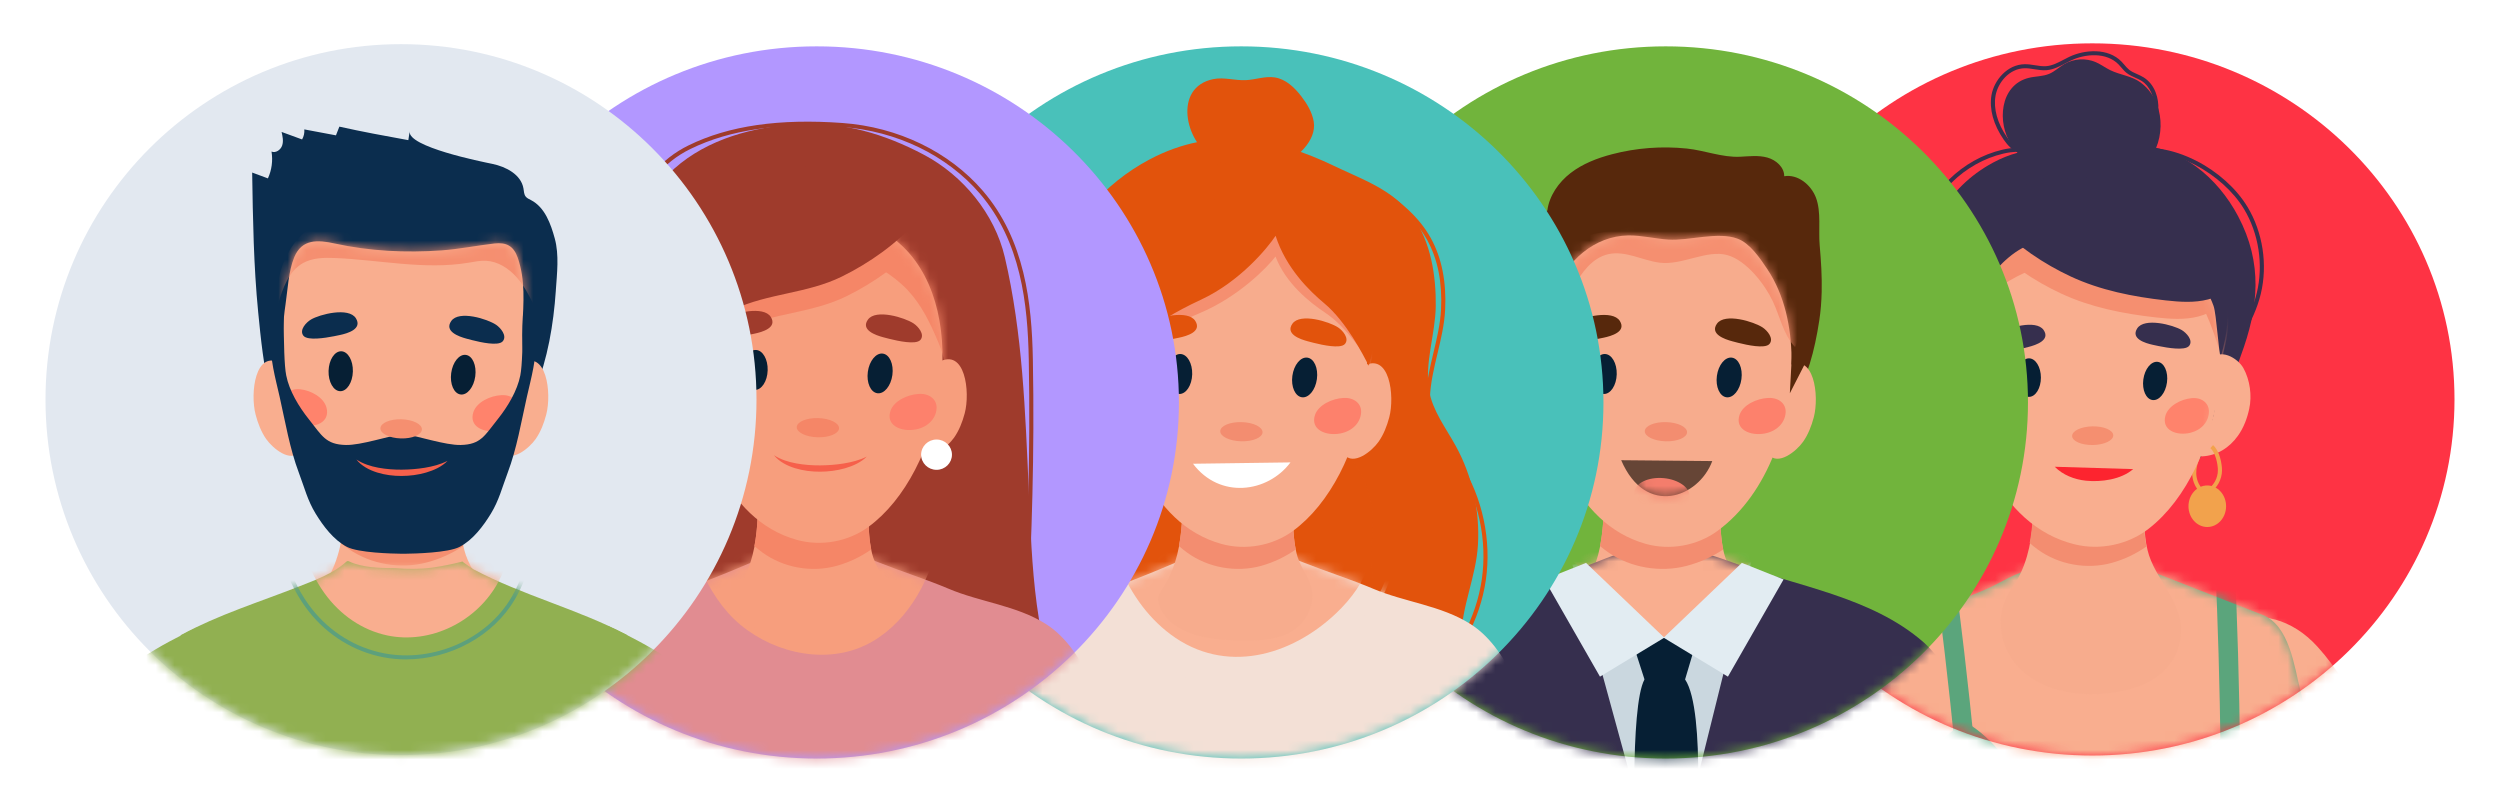 <svg width="265" height="85" viewBox="0 0 265 85" fill="none" xmlns="http://www.w3.org/2000/svg">
<g filter="url(#filter0_d_579_1992)">
<path d="M221.781 76.087C242.986 76.087 260.177 59.187 260.177 38.341C260.177 17.494 242.986 0.594 221.781 0.594C200.576 0.594 183.386 17.494 183.386 38.341C183.386 59.187 200.576 76.087 221.781 76.087Z" fill="#FE0419" fill-opacity="0.81"/>
<mask id="mask0_579_1992" style="mask-type:luminance" maskUnits="userSpaceOnUse" x="183" y="0" width="78" height="77">
<path d="M221.781 76.087C242.986 76.087 260.177 59.187 260.177 38.341C260.177 17.494 242.986 0.594 221.781 0.594C200.576 0.594 183.386 17.494 183.386 38.341C183.386 59.187 200.576 76.087 221.781 76.087Z" fill="white"/>
</mask>
<g mask="url(#mask0_579_1992)">
<path d="M249.492 100.694C249.048 100.153 248.617 99.615 248.194 99.096C244.216 94.232 240.315 89.126 237.121 83.834C234.189 78.976 231.619 73.641 231.826 68.326C232.069 62.057 240.112 58.434 245.663 64.56C249.84 69.169 251.748 75.119 254.448 80.315C256.204 83.696 257.9 87.159 259.889 90.465C261.785 93.615 264.126 96.652 265.322 100.018C266.694 103.879 264.711 107.565 259.805 107.386C255.171 107.216 252.108 103.889 249.493 100.695L249.492 100.694Z" fill="#F9AE8F"/>
<mask id="mask1_579_1992" style="mask-type:luminance" maskUnits="userSpaceOnUse" x="231" y="61" width="35" height="47">
<path d="M249.492 100.694C249.048 100.153 248.617 99.615 248.194 99.096C244.216 94.232 240.315 89.126 237.121 83.834C234.189 78.976 231.619 73.641 231.826 68.326C232.069 62.057 240.112 58.434 245.663 64.56C249.84 69.169 251.748 75.119 254.448 80.315C256.204 83.696 257.9 87.159 259.889 90.465C261.785 93.615 264.126 96.652 265.322 100.018C266.694 103.879 264.711 107.565 259.805 107.386C255.171 107.216 252.108 103.889 249.493 100.695L249.492 100.694Z" fill="white"/>
</mask>
<g mask="url(#mask1_579_1992)">
<path d="M240.464 98.692C239.445 97.05 238.584 95.314 237.906 93.509C235.725 87.704 235.585 81.282 237.757 75.451C238.328 73.919 239.385 72.21 241.047 72.189C244.738 72.142 245.753 77.951 246.413 80.522C247.713 85.597 248.308 90.842 248.193 96.074C248.152 97.934 248.498 106.53 244.551 104.639C243.65 104.208 243.147 102.412 242.517 101.615C241.777 100.68 241.09 99.704 240.464 98.693V98.692Z" fill="#F58F70"/>
</g>
<path d="M181.36 113.051C184.006 114.512 187.129 113.636 189.385 111.83C191.291 110.304 192.62 108.2 193.768 106.063C195.459 102.914 197.163 99.844 198.626 96.598C200.023 93.497 202.007 90.698 203.334 87.502C205.744 81.693 207.329 75.412 206.418 69.113C205.982 66.093 203.879 60.444 200.361 62.943C190.628 69.858 185.939 81.924 181.771 92.39C180.448 95.712 179.139 99.121 178.489 102.643C177.831 106.217 177.658 111.006 181.36 113.05V113.051Z" fill="#F9AE8F"/>
<mask id="mask2_579_1992" style="mask-type:luminance" maskUnits="userSpaceOnUse" x="178" y="62" width="29" height="52">
<path d="M181.36 113.051C184.006 114.512 187.129 113.636 189.385 111.83C191.291 110.304 192.62 108.2 193.768 106.063C195.459 102.914 197.163 99.844 198.626 96.598C200.023 93.497 202.007 90.698 203.334 87.502C205.744 81.693 207.329 75.412 206.418 69.113C205.982 66.093 203.879 60.444 200.361 62.943C190.628 69.858 185.939 81.924 181.771 92.39C180.448 95.712 179.139 99.121 178.489 102.643C177.831 106.217 177.658 111.006 181.36 113.05V113.051Z" fill="white"/>
</mask>
<g mask="url(#mask2_579_1992)">
<path d="M202.591 100.831C203.609 99.189 204.472 97.453 205.148 95.649C207.329 89.843 207.469 83.421 205.297 77.591C204.726 76.058 203.669 74.35 202.007 74.328C198.316 74.281 197.301 80.09 196.641 82.662C195.341 87.737 194.746 92.981 194.861 98.214C194.902 100.074 194.556 108.669 198.503 106.778C199.404 106.347 199.908 104.551 200.538 103.754C201.277 102.819 201.964 101.843 202.591 100.832V100.831Z" fill="#F58F70"/>
</g>
<path d="M244.736 95.856C244.243 102.766 243.811 109.682 244.875 116.539C245.237 118.876 245.963 120.941 245.685 123.369C244.816 130.942 237.991 133.677 231.135 134.304C222.631 135.082 214.013 134.641 205.638 133.002C192.521 130.435 199.875 115.568 200.021 106.828C200.074 103.623 199.641 100.431 199.209 97.253C198.578 92.616 197.855 87.981 197.316 83.333C197.092 81.406 197.105 79.371 196.984 77.419C196.847 75.2 196.838 72.959 197.242 70.763C198.111 66.035 197.947 63.913 202.198 61.859C204.252 60.866 209.039 59.189 211.093 58.197C212.87 57.339 214.205 56.363 216.257 56.293C218.749 56.207 221.241 56.119 223.733 56.034C224.627 56.003 225.529 55.973 226.409 56.123C227.29 56.273 228.129 56.601 228.959 56.926C232.586 58.345 236.213 59.765 239.84 61.185C242.693 62.302 243.191 66.677 243.847 69.212C246.115 77.982 245.375 86.912 244.736 95.856Z" fill="#5BA57C"/>
<mask id="mask3_579_1992" style="mask-type:luminance" maskUnits="userSpaceOnUse" x="196" y="56" width="50" height="79">
<path d="M244.736 95.856C244.243 102.766 243.811 109.682 244.875 116.539C245.237 118.876 245.963 120.941 245.685 123.369C244.816 130.942 237.991 133.677 231.135 134.304C222.631 135.082 214.013 134.641 205.638 133.002C192.521 130.435 199.875 115.568 200.021 106.828C200.074 103.623 199.641 100.431 199.209 97.253C198.578 92.616 197.855 87.981 197.316 83.333C197.092 81.406 197.105 79.371 196.984 77.419C196.847 75.2 196.838 72.959 197.242 70.763C198.111 66.035 197.947 63.913 202.198 61.859C204.252 60.866 209.039 59.189 211.093 58.197C212.87 57.339 214.205 56.363 216.257 56.293C218.749 56.207 221.241 56.119 223.733 56.034C224.627 56.003 225.529 55.973 226.409 56.123C227.29 56.273 228.129 56.601 228.959 56.926C232.586 58.345 236.213 59.765 239.84 61.185C242.693 62.302 243.191 66.677 243.847 69.212C246.115 77.982 245.375 86.912 244.736 95.856Z" fill="white"/>
</mask>
<g mask="url(#mask3_579_1992)">
<path d="M256.319 64.163C256.073 61.439 255.715 58.682 254.604 56.125C253.572 53.747 251.914 51.61 249.967 49.747C245.26 45.242 238.906 42.335 232.314 40.758C225.721 39.181 218.864 38.866 212.08 38.95C209.409 38.984 206.694 39.084 204.187 39.875C201.61 40.687 199.377 42.191 197.405 43.883C193.083 47.594 189.836 52.318 188.056 57.486C185.992 63.479 185.906 69.898 185.936 76.211C185.959 81.097 187.825 90.203 191.1 94.147C196.67 87.812 200.713 78.237 207.531 73.025C207.74 72.865 207.97 72.698 208.245 72.681C208.553 72.663 208.833 72.838 209.083 73.006C214.168 76.412 217.672 85.625 222.543 89.146C226.765 85.531 230.919 77.432 235.497 74.189C235.71 74.038 235.949 73.879 236.223 73.893C236.488 73.906 236.71 74.078 236.909 74.241C242.415 78.735 245.76 85.91 251.267 90.405C250.574 89.836 254.797 82.039 254.977 81.077C256.057 75.314 256.846 69.968 256.321 64.163H256.319Z" fill="#F9AE8F"/>
<path d="M207.287 75.861C206.591 68.824 205.762 61.704 204.825 54.696L206.875 54.43C207.815 61.461 208.646 68.605 209.346 75.664L207.288 75.861H207.287Z" fill="#5BA57C"/>
<path d="M235.385 75.945C235.301 68.876 235.092 61.711 234.766 54.651L236.831 54.559C237.158 61.642 237.367 68.829 237.452 75.922L235.385 75.945Z" fill="#5BA57C"/>
</g>
<path d="M213.837 66.595C216.805 69.913 222.511 70.176 226.505 68.819C229.222 67.895 231.144 65.788 231.201 62.891C231.266 59.652 228.376 57.352 227.646 54.334C227.231 52.623 227.273 50.86 227.315 49.12C227.365 47.088 227.379 45.051 227.479 43.022C225.434 42.598 223.775 42.384 221.602 42.472C219.805 42.545 218.01 42.361 216.212 42.465C216.067 42.474 215.911 42.487 215.809 42.583C215.705 42.678 215.687 42.826 215.675 42.963C215.434 45.707 215.67 48.485 215.482 51.233C215.309 53.759 214.732 56.302 213.229 58.395C211.395 60.944 211.847 64.371 213.837 66.596V66.595Z" fill="#F7AC8D"/>
<path d="M227.527 53.927C227.204 52.336 227.238 50.707 227.277 49.096C227.327 47.064 227.341 45.028 227.441 42.998C225.396 42.574 223.737 42.36 221.564 42.449C219.767 42.522 217.971 42.337 216.174 42.441C216.029 42.45 215.873 42.464 215.77 42.559C215.667 42.654 215.649 42.803 215.637 42.94C215.396 45.683 215.632 48.462 215.444 51.21C215.39 51.997 215.291 52.784 215.142 53.561C215.423 53.804 215.711 54.037 216.007 54.251C218.225 55.864 221.216 56.4 223.871 55.659C225.221 55.283 226.435 54.688 227.526 53.927H227.527Z" fill="#F38D70"/>
<path d="M224.287 51.408C226.093 50.963 227.798 50.066 229.254 48.911C231.411 47.2 233.066 44.949 234.439 42.581C235.055 41.52 235.623 40.421 235.956 39.244C236.478 37.395 236.834 35.563 237.512 33.745C239.432 28.598 239.88 23.904 237.232 18.904C235.077 14.835 231.116 11.423 226.245 11.402C224.62 11.394 223.033 11.773 221.419 11.9C219.848 12.024 218.335 11.669 216.766 11.732C214.846 11.809 212.943 12.325 211.259 13.238C201.246 18.675 202.226 32.008 207.343 40.33C208.975 42.985 211.008 45.402 213.36 47.471C215.726 49.553 218.324 51.657 221.621 51.716C222.521 51.732 223.416 51.622 224.286 51.408H224.287Z" fill="#362F4E"/>
<path d="M210.069 48.313L209.815 47.966C210.12 47.75 210.366 47.407 210.509 47.003C210.903 45.88 210.454 44.81 210.019 44.005L210.403 43.804C210.88 44.686 211.368 45.863 210.92 47.142C210.749 47.629 210.447 48.045 210.069 48.312V48.313Z" fill="#F2A24C"/>
<path d="M233.395 48.313C233.018 48.046 232.715 47.63 232.544 47.143C232.096 45.864 232.584 44.687 233.061 43.805L233.445 44.006C233.01 44.811 232.562 45.881 232.955 47.004C233.097 47.408 233.344 47.751 233.65 47.967L233.395 48.314V48.313Z" fill="#F2A24C"/>
<path d="M206.794 35.471C203.992 30.7 201.608 25.981 203.194 20.702C204.525 16.266 207.993 12.883 212.241 11.871C214.239 11.396 216.21 11.762 218.116 12.117C219.756 12.422 221.452 12.738 223.111 12.489C223.598 12.417 224.085 12.273 224.557 12.134C224.89 12.036 225.234 11.935 225.581 11.857C227.754 11.368 230.299 11.778 232.747 13.013C235.043 14.172 237.042 15.961 238.229 17.922C239.86 20.615 240.39 24.06 239.646 27.14C238.911 30.184 237.04 32.761 235.493 34.666L235.152 34.399C236.671 32.528 238.506 30.002 239.221 27.04C239.939 24.067 239.428 20.739 237.854 18.14C235.639 14.482 230.218 11.251 225.677 12.273C225.344 12.348 225.007 12.448 224.68 12.543C224.194 12.686 223.691 12.834 223.176 12.911C221.443 13.171 219.71 12.849 218.035 12.536C216.174 12.19 214.25 11.832 212.344 12.285C208.245 13.261 204.898 16.531 203.61 20.82C202.074 25.937 204.418 30.568 207.17 35.254L206.794 35.468V35.471Z" fill="#362F4E"/>
<path d="M208.747 34.801C205.062 33.074 204.236 38.003 204.988 40.392C205.299 41.378 205.756 42.332 206.434 43.122C207.468 44.325 208.846 45.026 210.421 44.972C210.467 44.971 210.517 44.967 210.548 44.935C210.574 44.907 210.58 44.866 210.582 44.829C210.68 43.482 209.845 42.365 209.911 41.017C209.942 40.364 210.124 39.264 210.568 38.779C211.825 37.408 210.171 35.47 208.746 34.802L208.747 34.801Z" fill="#F9AE8F"/>
<path d="M208.04 33.539C208.01 30.839 208.344 28.272 209.014 26.134C211.903 16.908 223.506 14.446 230.63 20.915C238.576 28.128 235.889 45.738 227.761 52.045C225.589 53.731 222.606 54.361 219.92 53.701C211.793 51.704 208.135 41.974 208.04 33.54V33.539Z" fill="#F9AE8F"/>
<mask id="mask4_579_1992" style="mask-type:luminance" maskUnits="userSpaceOnUse" x="208" y="17" width="28" height="37">
<path d="M208.04 33.539C208.01 30.839 208.344 28.272 209.014 26.134C211.903 16.908 223.506 14.446 230.63 20.915C238.576 28.128 235.889 45.738 227.761 52.045C225.589 53.731 222.606 54.361 219.92 53.701C211.793 51.704 208.135 41.974 208.04 33.54V33.539Z" fill="white"/>
</mask>
<g mask="url(#mask4_579_1992)">
<path d="M211.806 33.259C211.521 33.229 211.296 33.151 211.177 33.005C210.708 32.429 211.433 31.621 211.905 31.316C212.802 30.735 215.82 29.826 216.62 30.98C217.367 32.056 215.821 32.572 215.014 32.779C214.466 32.919 212.782 33.364 211.805 33.259H211.806Z" fill="#362F4E"/>
<path d="M231.435 32.927C231.719 32.888 231.941 32.802 232.055 32.653C232.504 32.061 231.751 31.278 231.268 30.988C230.352 30.438 227.303 29.631 226.544 30.811C225.836 31.91 227.399 32.377 228.212 32.554C228.764 32.675 230.463 33.063 231.435 32.926V32.927Z" fill="#362F4E"/>
<path d="M219.645 42.219C219.655 42.766 220.638 43.193 221.843 43.172C223.047 43.152 224.016 42.692 224.007 42.145C223.997 41.599 223.013 41.172 221.809 41.192C220.604 41.213 219.635 41.673 219.645 42.219Z" fill="#F58F70"/>
<path d="M211.461 42.249C210.227 42.001 209.403 41.132 209.338 40.084C209.281 39.16 210.057 38.516 211.149 38.578C212.336 38.645 213.748 39.325 214.086 40.353C214.589 41.876 212.948 42.548 211.46 42.248L211.461 42.249Z" fill="#FF836C"/>
<path d="M232.162 41.88C233.354 41.595 234.123 40.703 234.146 39.654C234.166 38.729 233.386 38.109 232.327 38.203C231.173 38.306 229.825 39.026 229.534 40.064C229.102 41.601 230.724 42.223 232.162 41.88Z" fill="#FF836C"/>
<path d="M226.117 45.725C224.846 46.829 222.72 47.122 221.099 46.953C219.874 46.825 218.661 46.346 217.803 45.476L226.118 45.725H226.117Z" fill="#FE0419" fill-opacity="0.81"/>
<path d="M207.353 34.829C207.024 34.279 206.508 33.759 206.246 33.191C205.92 32.485 205.93 31.559 205.788 30.804C205.565 29.621 205.433 28.415 205.515 27.208C205.676 24.835 206.808 22.537 209.479 21.311C211.864 20.215 214.86 19.768 217.283 19.331C220.411 18.766 223.699 18.181 226.851 18.699C229.62 19.153 232.109 20.48 233.797 22.301C235.509 24.148 236.104 26.105 236.17 28.424C236.17 29.353 236.242 30.275 236.125 31.2C236.003 32.172 235.718 33.127 235.538 34.091C235.167 32.736 234.721 31.401 234.202 30.094C233.447 28.191 232.372 26.571 230.906 25.126C230.604 24.827 226.881 21.099 227.183 20.949C225.459 21.799 223.601 22.387 221.696 22.686C219.846 22.976 218.176 23.541 216.415 24.181C214.101 25.024 211.743 26.192 210.17 28.12C209.444 29.009 209.267 30.018 208.738 31.002C208.404 31.625 208.108 32.263 207.871 32.928C207.759 33.243 207.179 34.536 207.354 34.828L207.353 34.829Z" fill="#F58F70"/>
<path d="M218.47 27.113C221.614 28.577 225.078 29.264 228.536 29.648C230.037 29.814 231.58 29.925 233.041 29.545C234.502 29.165 235.886 28.211 236.4 26.814C236.865 25.545 236.551 24.108 235.925 22.907C234.143 19.491 230.187 17.731 226.367 16.931C222.91 16.208 219.328 16.063 215.821 16.504C213.59 16.786 207.939 18.509 210.648 21.551C212.693 23.848 215.683 25.813 218.47 27.112V27.113Z" fill="#F58F70"/>
<path d="M229.699 36.544C229.547 37.662 228.863 38.494 228.171 38.404C227.479 38.313 227.041 37.334 227.193 36.216C227.346 35.098 228.029 34.266 228.721 34.356C229.413 34.447 229.85 35.427 229.699 36.544Z" fill="#061F34"/>
<path d="M216.336 36.026C216.336 37.153 215.77 38.068 215.072 38.068C214.373 38.068 213.808 37.153 213.808 36.026C213.808 34.899 214.373 33.984 215.072 33.984C215.77 33.984 216.336 34.899 216.336 36.026Z" fill="#061F34"/>
</g>
<path d="M206.001 29.442C205.756 28.034 205.6 26.601 205.655 25.171C205.765 22.36 206.84 19.657 209.461 18.256C211.801 17.005 214.761 16.534 217.152 16.063C220.24 15.455 223.485 14.828 226.619 15.505C229.371 16.099 231.865 17.724 233.575 19.916C235.311 22.14 235.939 24.472 236.054 27.225C236.161 29.846 236.227 30.849 235.399 33.857C235.177 33.446 234.953 29.33 234.638 28.433C234.217 27.234 233.535 26.157 232.772 25.142C232.131 24.289 231.424 23.077 230.526 22.5C228.483 21.187 225.798 20.612 223.392 20.549C220.897 20.484 218.412 20.946 216.013 21.623C213.576 22.311 212.057 23.948 210.504 25.858C209.774 26.757 209.198 27.77 208.801 28.851C208.778 28.914 208.755 28.976 208.733 29.039C208.203 30.565 208.32 32.876 208.068 34.55C208.042 34.727 206.172 30.421 206.001 29.441V29.442Z" fill="#362F4E"/>
<path d="M234.358 34.218C235.239 32.8 237.199 33.94 237.798 35.015C238.495 36.266 238.722 37.933 238.42 39.328C238.203 40.338 237.836 41.329 237.233 42.176C236.314 43.468 235.007 44.287 233.434 44.376C233.388 44.378 233.337 44.379 233.304 44.349C233.274 44.324 233.267 44.284 233.26 44.247C233.095 43.253 233.658 42.373 234.077 41.518C234.819 40.006 234.967 38.885 234.421 37.294C234.253 36.806 234.191 35.757 234.137 35.246C234.104 34.94 234.146 34.608 234.291 34.334C234.312 34.294 234.334 34.257 234.357 34.22L234.358 34.218Z" fill="#F9AE8F"/>
<path d="M227.633 13.192C226.362 14.677 224.257 15.589 222.274 15.424C220.393 15.268 218.401 15.404 216.658 14.511C215.236 13.783 214.075 12.622 213.19 11.307C211.676 9.062 211.943 5.021 215.047 4.253C215.762 4.077 216.531 4.112 217.209 3.829C217.802 3.581 218.268 3.112 218.823 2.788C219.818 2.205 221.103 2.13 222.161 2.592C222.697 2.827 223.168 3.184 223.693 3.441C224.726 3.944 225.954 4.051 226.879 4.726C229.538 6.664 229.647 10.84 227.633 13.192Z" fill="#362F4E"/>
<path d="M214.167 12.235C213.331 12.037 212.757 11.325 212.397 10.806C211.303 9.229 210.842 7.551 211.099 6.081C211.374 4.504 212.758 2.847 214.597 2.806C214.98 2.798 215.355 2.859 215.718 2.916C216.134 2.983 216.526 3.046 216.918 3.012C217.554 2.956 218.126 2.654 218.732 2.336C218.926 2.233 219.127 2.128 219.328 2.032C220.988 1.241 223.432 1.058 224.876 2.525C224.99 2.641 225.096 2.764 225.197 2.884C225.358 3.075 225.511 3.253 225.693 3.398C225.933 3.589 226.221 3.715 226.524 3.85C226.755 3.953 226.993 4.058 227.216 4.197C228.464 4.969 228.844 6.475 228.783 7.627C228.715 8.917 228.176 10.154 227.7 11.245L227.3 11.076C227.784 9.966 228.285 8.818 228.348 7.604C228.415 6.309 227.88 5.113 226.983 4.558C226.786 4.436 226.571 4.341 226.344 4.241C226.028 4.1 225.702 3.956 225.418 3.73C225.203 3.559 225.029 3.356 224.862 3.158C224.761 3.039 224.665 2.927 224.561 2.822C223.268 1.509 221.039 1.692 219.515 2.417C219.322 2.509 219.126 2.613 218.935 2.713C218.317 3.038 217.679 3.375 216.954 3.438C216.507 3.477 216.07 3.407 215.645 3.339C215.285 3.281 214.946 3.225 214.604 3.234C212.991 3.269 211.772 4.746 211.526 6.154C211.289 7.514 211.725 9.08 212.755 10.565C213.073 11.025 213.578 11.656 214.267 11.82L214.165 12.236L214.167 12.235Z" fill="#362F4E"/>
<path d="M219.493 25.306C222.637 26.77 226.101 27.457 229.559 27.841C231.06 28.008 232.603 28.118 234.064 27.738C235.525 27.359 236.909 26.405 237.423 25.008C237.888 23.738 237.574 22.302 236.948 21.1C235.166 17.684 231.21 15.925 227.39 15.124C223.933 14.402 220.351 14.256 216.844 14.698C214.613 14.979 208.962 16.702 211.671 19.744C213.716 22.042 216.706 24.006 219.493 25.305V25.306Z" fill="#362F4E"/>
<g style="mix-blend-mode:screen">
<path d="M221.914 15.025C219.883 14.673 217.797 14.867 215.87 15.495C214.909 15.816 213.981 16.231 213.112 16.747C212.242 17.257 211.431 17.862 210.692 18.545C209.949 19.223 209.276 19.977 208.671 20.78C208.067 21.582 207.525 22.44 207.064 23.326C206.621 24.215 206.371 25.192 206.258 26.188C206.137 27.185 206.144 28.199 206.146 29.211C206.048 28.203 205.984 27.189 206.046 26.17C206.08 25.661 206.147 25.152 206.261 24.65C206.376 24.148 206.542 23.656 206.757 23.185C206.976 22.713 207.222 22.269 207.489 21.828C207.754 21.389 208.037 20.96 208.339 20.543C208.949 19.713 209.636 18.936 210.396 18.233C211.162 17.537 211.999 16.913 212.905 16.4C213.81 15.889 214.769 15.471 215.769 15.18C217.763 14.595 219.921 14.498 221.914 15.027V15.025Z" fill="#362F4E"/>
</g>
<path d="M209.492 51.863C210.593 51.863 211.485 50.877 211.485 49.661C211.485 48.445 210.593 47.459 209.492 47.459C208.391 47.459 207.499 48.445 207.499 49.661C207.499 50.877 208.391 51.863 209.492 51.863Z" fill="#F2A24C"/>
<path d="M209.225 48.249C208.435 47.723 207.94 46.814 207.933 45.876C207.926 45.157 208.179 43.79 208.881 43.183L209.169 43.504C208.613 43.984 208.361 45.201 208.368 45.872C208.374 46.671 208.797 47.446 209.469 47.894L209.224 48.248L209.225 48.249Z" fill="#F2A24C"/>
<path d="M233.973 51.863C235.073 51.863 235.966 50.877 235.966 49.661C235.966 48.445 235.073 47.459 233.973 47.459C232.872 47.459 231.979 48.445 231.979 49.661C231.979 50.877 232.872 51.863 233.973 51.863Z" fill="#F2A24C"/>
<path d="M234.239 48.249L233.994 47.895C234.667 47.447 235.089 46.672 235.095 45.873C235.101 45.202 234.851 43.985 234.295 43.505L234.582 43.184C235.285 43.791 235.537 45.158 235.531 45.877C235.523 46.815 235.028 47.724 234.238 48.251L234.239 48.249Z" fill="#F2A24C"/>
</g>
</g>
<g filter="url(#filter1_d_579_1992)">
<path d="M176.57 76.406C197.776 76.406 214.966 59.506 214.966 38.659C214.966 17.813 197.776 0.913 176.57 0.913C155.365 0.913 138.175 17.813 138.175 38.659C138.175 59.506 155.365 76.406 176.57 76.406Z" fill="#71B43C"/>
<mask id="mask5_579_1992" style="mask-type:luminance" maskUnits="userSpaceOnUse" x="138" y="0" width="77" height="77">
<path d="M176.57 76.406C197.776 76.406 214.966 59.506 214.966 38.659C214.966 17.813 197.776 0.913 176.57 0.913C155.365 0.913 138.175 17.813 138.175 38.659C138.175 59.506 155.365 76.406 176.57 76.406Z" fill="white"/>
</mask>
<g mask="url(#mask5_579_1992)">
<path d="M193.097 26.976C193.073 27.973 192.996 28.969 192.845 29.962C191.858 36.463 189.678 41.645 183.268 43.797C179.102 45.194 174.549 44.573 170.346 43.303C165.563 41.858 162.641 39.031 161.547 33.845C160.55 29.111 159.3 21.622 164.016 18.323C164.223 16.743 165.207 15.329 166.48 14.344C167.753 13.359 169.296 12.764 170.861 12.353C173.439 11.677 176.144 11.47 178.799 11.745C180.694 11.941 182.567 12.709 184.456 12.614C185.421 12.566 186.409 12.442 187.338 12.7C188.267 12.958 189.139 13.731 189.127 14.681C190.579 14.438 191.97 15.59 192.488 16.945C193.063 18.453 192.743 20.411 192.887 22.01C193.035 23.666 193.138 25.322 193.098 26.975L193.097 26.976Z" fill="#57280C"/>
<path d="M181.881 63.111C183.923 62.16 185.173 59.666 184.163 57.625C183.667 56.622 183.031 55.747 182.751 54.652C182.315 52.941 182.357 51.178 182.403 49.438C182.456 47.405 182.471 45.369 182.577 43.34C180.42 42.915 178.669 42.701 176.378 42.79C174.481 42.863 172.587 42.679 170.692 42.783C170.54 42.791 170.374 42.805 170.267 42.9C170.158 42.995 170.138 43.144 170.125 43.281C169.871 46.025 170.121 48.802 169.922 51.551C169.764 53.731 169.294 55.961 168.115 57.875C167.551 58.789 167.016 59.15 167.446 60.285C167.801 61.219 168.627 61.998 169.522 62.503C171.602 63.675 174.137 63.861 176.566 63.897C178.378 63.923 180.261 63.867 181.881 63.111Z" fill="#F7AC8D"/>
<path d="M222.567 99.191C221.212 88.65 207.586 67.322 203.956 64.13C203.935 64.111 203.914 64.093 203.893 64.075C198.33 59.228 190.543 58.19 183.657 55.628C178.83 53.833 175.089 53.227 170.272 55.167C166.728 56.595 163.098 57.891 159.419 58.992C155.251 60.239 150.14 61.244 147.128 64.392C143.201 68.496 141.26 73.865 138.455 78.606C134.512 85.27 131.573 91.799 130.733 99.357C130.501 101.437 130.513 104.793 133.459 105.125C134.824 105.279 136.082 105.065 137.242 104.596C141.181 103.002 143.983 98.466 145.957 95.43C147.753 92.671 149.367 89.817 150.932 86.944C151.381 86.118 151.857 85.308 152.323 84.495C153.051 88.36 154.139 92.157 154.235 96.183C154.349 100.985 154.453 105.815 153.782 110.589C153.444 113 152.902 115.384 152.077 117.696C151.62 118.979 150.092 121.943 151.755 122.738C158.677 126.048 166.433 127.044 174.021 127.556C174.688 127.601 175.336 127.645 175.976 127.682V127.698C176.021 127.696 176.065 127.693 176.11 127.69C176.155 127.692 176.2 127.695 176.244 127.698V127.682C176.884 127.644 177.532 127.601 178.199 127.556C185.786 127.045 193.543 126.049 200.465 122.738C200.815 122.571 201.197 122.36 201.306 122C201.391 121.721 201.283 121.428 201.173 121.16C199.714 117.611 198.283 114.367 197.935 110.587C197.577 106.701 197.456 102.797 197.571 98.899C197.648 96.27 197.832 93.644 198.125 91.028C198.378 88.778 199.064 87.089 199.64 84.921C199.748 84.514 199.842 84.106 199.924 83.696C200.569 84.815 201.252 85.918 201.889 87.05C203.494 89.905 205.147 92.739 206.981 95.478C208.998 98.49 211.861 102.992 215.823 104.54C216.989 104.996 218.25 105.196 219.614 105.026C222.228 104.7 222.99 102.466 222.569 99.192L222.567 99.191Z" fill="#362F4E"/>
<mask id="mask6_579_1992" style="mask-type:luminance" maskUnits="userSpaceOnUse" x="130" y="53" width="93" height="75">
<path d="M222.567 99.191C221.212 88.65 207.586 67.322 203.956 64.13C203.935 64.111 203.914 64.093 203.893 64.075C198.33 59.228 190.543 58.19 183.657 55.628C178.83 53.833 175.089 53.227 170.272 55.167C166.728 56.595 163.098 57.891 159.419 58.992C155.251 60.239 150.14 61.244 147.128 64.392C143.201 68.496 141.26 73.865 138.455 78.606C134.512 85.27 131.573 91.799 130.733 99.357C130.501 101.437 130.513 104.793 133.459 105.125C134.824 105.279 136.082 105.065 137.242 104.596C141.181 103.002 143.983 98.466 145.957 95.43C147.753 92.671 149.367 89.817 150.932 86.944C151.381 86.118 151.857 85.308 152.323 84.495C153.051 88.36 154.139 92.157 154.235 96.183C154.349 100.985 154.453 105.815 153.782 110.589C153.444 113 152.902 115.384 152.077 117.696C151.62 118.979 150.092 121.943 151.755 122.738C158.677 126.048 166.433 127.044 174.021 127.556C174.688 127.601 175.336 127.645 175.976 127.682V127.698C176.021 127.696 176.065 127.693 176.11 127.69C176.155 127.692 176.2 127.695 176.244 127.698V127.682C176.884 127.644 177.532 127.601 178.199 127.556C185.786 127.045 193.543 126.049 200.465 122.738C200.815 122.571 201.197 122.36 201.306 122C201.391 121.721 201.283 121.428 201.173 121.16C199.714 117.611 198.283 114.367 197.935 110.587C197.577 106.701 197.456 102.797 197.571 98.899C197.648 96.27 197.832 93.644 198.125 91.028C198.378 88.778 199.064 87.089 199.64 84.921C199.748 84.514 199.842 84.106 199.924 83.696C200.569 84.815 201.252 85.918 201.889 87.05C203.494 89.905 205.147 92.739 206.981 95.478C208.998 98.49 211.861 102.992 215.823 104.54C216.989 104.996 218.25 105.196 219.614 105.026C222.228 104.7 222.99 102.466 222.569 99.192L222.567 99.191Z" fill="white"/>
</mask>
<g mask="url(#mask6_579_1992)">
<path d="M166.669 55.846L176.57 92.032L186.023 53.968L166.669 55.846Z" fill="#CAD7DF"/>
<path d="M166.669 55.451L176.4 63.594L185.72 55.451L176.261 50.638L166.669 55.451Z" fill="#F9AE8F"/>
</g>
<path d="M182.661 54.245C182.32 52.655 182.355 51.026 182.397 49.415C182.45 47.383 182.465 45.346 182.571 43.317C180.414 42.893 178.663 42.679 176.372 42.768C174.476 42.84 172.582 42.656 170.686 42.76C170.534 42.769 170.369 42.783 170.261 42.878C170.152 42.973 170.132 43.122 170.119 43.258C169.865 46.002 170.115 48.781 169.916 51.529C169.859 52.316 169.754 53.103 169.597 53.88C169.895 54.123 170.198 54.356 170.509 54.57C172.849 56.182 176.004 56.718 178.805 55.978C180.229 55.602 181.511 55.007 182.661 54.245Z" fill="#F38D70"/>
<path d="M163.706 34C163.759 31.414 164.159 28.966 164.865 26.939C165.993 23.701 168.998 21.01 172.598 20.958C174.02 20.938 175.418 21.303 176.838 21.396C179.067 21.543 182.088 20.51 184.203 21.309C185.504 21.8 186.568 23.381 187.328 24.519C189.178 27.286 189.866 30.69 189.906 33.957C189.985 40.472 187.559 48.274 182.021 52.3C179.889 53.85 177.014 54.365 174.463 53.653C166.743 51.5 163.538 42.077 163.705 33.999L163.706 34Z" fill="#F7AC8D"/>
<mask id="mask7_579_1992" style="mask-type:luminance" maskUnits="userSpaceOnUse" x="163" y="20" width="27" height="34">
<path d="M163.706 34C163.759 31.414 164.159 28.966 164.865 26.939C165.993 23.701 168.998 21.01 172.598 20.958C174.02 20.938 175.418 21.303 176.838 21.396C179.067 21.543 182.088 20.51 184.203 21.309C185.504 21.8 186.568 23.381 187.328 24.519C189.178 27.286 189.866 30.69 189.906 33.957C189.985 40.472 187.559 48.274 182.021 52.3C179.889 53.85 177.014 54.365 174.463 53.653C166.743 51.5 163.538 42.077 163.705 33.999L163.706 34Z" fill="white"/>
</mask>
<g mask="url(#mask7_579_1992)">
<path d="M188.208 23.055C189.559 24.5 189.915 25.929 190.372 27.742C190.606 28.668 191.024 29.409 190.995 30.402C190.987 30.645 190.338 32.863 190.267 32.786C189.039 31.453 188.686 29.576 187.92 27.943C187.082 26.157 185.142 23.616 183.098 23.042C180.922 22.43 178.28 24.155 175.911 23.844C174.071 23.602 172.283 22.534 170.474 22.944C168.768 23.33 167.649 24.905 166.794 26.407C165.837 28.084 164.992 29.826 164.28 31.618C163.805 32.816 163.662 34.375 162.799 35.377C162.042 34.265 161.12 32.797 160.864 31.469C160.642 30.314 160.508 29.135 160.583 27.956C160.731 25.636 161.83 23.385 164.437 22.177C166.764 21.097 169.691 20.649 172.058 20.213C175.114 19.649 178.326 19.066 181.407 19.56C184.115 19.995 186.554 21.284 188.209 23.057L188.208 23.055Z" fill="#F58F70"/>
</g>
<path d="M189.482 34.828C192.304 33.236 192.864 37.966 192.26 40.24C192.011 41.179 191.651 42.084 191.126 42.828C190.417 43.83 188.467 45.421 187.472 44.164C187.021 43.594 187.024 42.696 187.055 41.898C187.141 39.759 187.569 35.907 189.482 34.828Z" fill="#F7AC8D"/>
<path d="M163.645 34.828C160.823 33.236 160.262 37.966 160.866 40.24C161.115 41.179 161.476 42.084 162.001 42.828C162.709 43.83 164.66 45.421 165.655 44.164C166.106 43.594 166.103 42.696 166.071 41.898C165.985 39.759 165.558 35.907 163.645 34.828Z" fill="#F7AC8D"/>
<path d="M186.918 32.708C187.212 32.68 187.444 32.603 187.568 32.454C188.056 31.867 187.321 31.03 186.839 30.71C185.925 30.104 182.833 29.134 181.997 30.311C181.218 31.407 182.8 31.957 183.626 32.177C184.187 32.327 185.913 32.804 186.918 32.707V32.708Z" fill="#57280C"/>
<path d="M166.652 32.144C166.361 32.1 166.133 32.011 166.019 31.855C165.564 31.242 166.348 30.447 166.847 30.154C167.795 29.599 170.937 28.804 171.704 30.024C172.419 31.162 170.807 31.623 169.97 31.798C169.401 31.916 167.65 32.296 166.652 32.144Z" fill="#57280C"/>
<path d="M184.592 36.181C184.434 37.342 183.724 38.206 183.006 38.112C182.288 38.018 181.833 37.001 181.991 35.84C182.148 34.679 182.859 33.815 183.577 33.909C184.295 34.004 184.75 35.021 184.592 36.181Z" fill="#061F34"/>
<path d="M171.373 35.679C171.339 36.849 170.724 37.782 170 37.762C169.275 37.741 168.715 36.777 168.749 35.606C168.782 34.436 169.397 33.504 170.122 33.524C170.846 33.544 171.406 34.509 171.373 35.679Z" fill="#061F34"/>
<path d="M178.829 41.823C178.813 42.385 177.796 42.813 176.558 42.779C175.32 42.744 174.33 42.261 174.346 41.699C174.363 41.138 175.379 40.71 176.617 40.744C177.855 40.778 178.845 41.262 178.829 41.823Z" fill="#F38D70"/>
<path d="M187.071 41.949C188.341 41.708 189.198 40.825 189.277 39.748C189.347 38.798 188.556 38.129 187.434 38.18C186.213 38.236 184.754 38.918 184.394 39.971C183.86 41.531 185.538 42.24 187.071 41.948V41.949Z" fill="#FD816C"/>
<path d="M165.8 41.337C164.58 41.031 163.8 40.105 163.788 39.027C163.777 38.077 164.586 37.449 165.674 37.558C166.858 37.676 168.235 38.432 168.523 39.501C168.948 41.085 167.274 41.707 165.8 41.338V41.337Z" fill="#FD816C"/>
<path d="M181.5 44.874C180.047 48.786 174.429 50.823 171.846 44.782L181.5 44.874Z" fill="#664536"/>
<mask id="mask8_579_1992" style="mask-type:luminance" maskUnits="userSpaceOnUse" x="171" y="44" width="11" height="5">
<path d="M181.5 44.874C180.047 48.786 174.429 50.823 171.846 44.782L181.5 44.874Z" fill="white"/>
</mask>
<g mask="url(#mask8_579_1992)">
<path d="M179.102 48.695C179.189 47.723 177.946 46.82 176.326 46.68C174.706 46.54 173.323 47.215 173.236 48.188C173.149 49.161 174.392 50.063 176.012 50.203C177.632 50.343 179.015 49.668 179.102 48.695Z" fill="#F47D6C"/>
</g>
<path d="M189.995 32.629L189.723 37.688L191.736 33.752L189.995 32.629Z" fill="#57280C"/>
<path d="M163.611 32.629L163.883 37.688L161.87 33.752L163.611 32.629Z" fill="#57280C"/>
<path d="M178.619 68.02H174.317L172.903 63.622H179.925L178.619 68.02Z" fill="#061F34"/>
<path d="M174.317 68.02C175.904 65.132 177.313 65.239 178.619 68.02C180.895 71.389 179.707 86.471 179.707 86.471H173.338C173.338 86.471 172.73 70.908 174.317 68.02Z" fill="#061F34"/>
<path d="M176.413 63.594L169.597 67.725L163.699 57.423L168.118 55.667L176.413 63.594Z" fill="#E2ECF2"/>
<path d="M176.343 63.594L183.16 67.725L189.057 57.423L184.639 55.667L176.343 63.594Z" fill="#E2ECF2"/>
</g>
</g>
<g filter="url(#filter2_d_579_1992)">
<path d="M131.57 76.406C152.776 76.406 169.966 59.506 169.966 38.659C169.966 17.813 152.776 0.913 131.57 0.913C110.365 0.913 93.175 17.813 93.175 38.659C93.175 59.506 110.365 76.406 131.57 76.406Z" fill="#49C1BA"/>
<mask id="mask9_579_1992" style="mask-type:luminance" maskUnits="userSpaceOnUse" x="93" y="0" width="77" height="77">
<path d="M131.57 76.406C152.776 76.406 169.966 59.506 169.966 38.659C169.966 17.813 152.776 0.913 131.57 0.913C110.365 0.913 93.175 17.813 93.175 38.659C93.175 59.506 110.365 76.406 131.57 76.406Z" fill="white"/>
</mask>
<g mask="url(#mask9_579_1992)">
<path d="M139.256 8.901C139.594 10.915 137.411 12.864 135.632 13.57C134.15 14.159 132.469 13.891 130.918 13.516C130.113 13.321 129.307 13.097 128.583 12.702C125.637 11.094 124.31 5.251 128.625 4.383C129.747 4.157 130.901 4.547 132.045 4.497C133.084 4.452 134.112 4.045 135.138 4.208C136.294 4.393 137.207 5.265 137.918 6.182C138.544 6.991 139.088 7.896 139.257 8.899L139.256 8.901Z" fill="#E2530C"/>
<path d="M106.587 80.487C104.434 77.32 103.919 73.575 105.243 70.711C105.717 69.684 106.414 68.776 107.087 67.897C107.469 67.399 107.864 66.884 108.21 66.357C109.127 64.961 109.965 62.78 109.767 61.058C109.637 59.931 109.033 58.856 108.447 57.815C107.984 56.991 107.504 56.139 107.247 55.248C106.205 51.637 107.879 47.883 109.468 45.369C109.552 45.236 109.636 45.104 109.722 44.97C110.377 43.95 111.054 42.895 111.177 41.724C111.286 40.682 110.945 39.631 110.616 38.614C110.542 38.386 110.468 38.158 110.399 37.931C109.282 34.247 109.442 30.195 110.863 26.21C112.218 22.41 114.655 18.981 117.724 16.557C123.207 12.227 130.056 10.631 136.046 12.287C139.209 13.162 142.481 14.066 145.451 15.599C148.285 17.061 150.435 19.014 151.669 21.245C152.822 23.332 153.332 25.881 153.186 28.823C153.108 30.401 152.735 31.963 152.374 33.474C152.006 35.013 151.625 36.605 151.573 38.176C151.505 40.206 152.741 42.004 153.937 43.743C154.248 44.196 154.569 44.663 154.862 45.126C157.15 48.751 158.112 53.252 157.501 57.475C156.891 61.698 154.691 65.757 151.466 68.611L151.175 68.293C154.324 65.504 156.473 61.539 157.071 57.414C157.667 53.288 156.728 48.892 154.493 45.351C154.205 44.894 153.886 44.431 153.577 43.982C152.343 42.186 151.066 40.33 151.138 38.161C151.191 36.547 151.576 34.935 151.949 33.376C152.306 31.884 152.675 30.34 152.751 28.802C152.893 25.94 152.4 23.466 151.286 21.45C150.094 19.293 148.006 17.401 145.248 15.977C142.318 14.466 139.07 13.568 135.929 12.699C130.073 11.08 123.37 12.647 117.998 16.891C111.674 21.886 108.654 30.683 110.817 37.809C110.885 38.034 110.958 38.258 111.031 38.484C111.375 39.543 111.73 40.638 111.611 41.768C111.477 43.038 110.773 44.137 110.091 45.199C110.006 45.332 109.921 45.463 109.838 45.595C108.296 48.036 106.667 51.671 107.666 55.131C107.91 55.975 108.376 56.805 108.828 57.609C109.434 58.686 110.061 59.799 110.2 61.01C110.41 62.838 109.536 65.129 108.577 66.589C108.222 67.129 107.822 67.651 107.435 68.155C106.776 69.015 106.095 69.905 105.64 70.889C104.378 73.618 104.88 77.206 106.95 80.251L106.588 80.488L106.587 80.487Z" fill="#E2530C"/>
<path d="M131.972 10.783C128.638 10.508 125.283 11.094 121.883 12.884C119.445 14.168 117.279 15.928 115.485 17.992C113.673 20.078 112.948 22.297 112.08 24.878C110.675 29.056 109.578 33.583 111.289 37.847C111.743 38.979 112.355 40.071 112.526 41.276C113.018 44.748 109.863 47.538 108.2 50.641C106.726 53.392 106.412 56.722 107.345 59.693C108.035 61.888 109.389 64.043 108.987 66.306C108.812 67.295 108.31 68.192 107.925 69.121C106.61 72.293 106.749 75.978 108.134 79.105C109.703 82.648 112.461 84.26 116.223 85.02C126.849 87.168 138.046 86.142 148.28 82.601C150.843 81.714 151.861 81.043 153.193 78.743C156.055 73.796 154.825 69.022 154.884 63.664C154.921 60.279 156.473 57.117 156.664 53.737C156.867 50.131 156.066 46.467 154.319 43.286C153.264 41.365 151.856 39.551 151.483 37.399C150.987 34.538 152.15 31.383 152.19 28.461C152.233 25.293 151.677 21.629 149.768 18.989C147.686 16.109 144.476 15.06 141.41 13.586C138.268 12.075 135.129 11.043 131.973 10.782L131.972 10.783Z" fill="#E2530C"/>
<g style="mix-blend-mode:multiply" opacity="0.5">
<path d="M116.818 55.904C117.197 56.987 117.857 57.983 118.039 59.114C118.577 62.465 114.805 65.494 115.579 68.799C115.96 70.426 117.418 71.648 119.017 72.211C120.617 72.775 122.355 72.787 124.054 72.758C129.811 72.659 135.571 72.153 141.215 71.032C143.651 70.548 146.138 69.917 148.126 68.453C148.448 68.215 148.763 67.948 148.948 67.597C149.183 67.15 149.182 66.618 149.111 66.12C148.732 63.438 146.609 61.309 145.807 58.719C144.825 55.546 145.93 52.072 145.238 48.826C144.618 45.911 142.542 43.404 139.934 41.887C137.326 40.37 134.234 39.785 131.206 39.855C126.744 39.958 122.955 41.778 120.403 45.421C118.32 48.395 115.505 52.156 116.817 55.905L116.818 55.904Z" fill="#E2530C"/>
</g>
<path d="M174.115 99.226C173.236 91.68 170.415 85.186 166.658 78.567C164.723 75.157 162.787 71.746 160.851 68.336C159.547 66.038 158.177 63.609 155.872 62.149C152.742 60.167 148.915 59.834 145.543 58.402C143.322 57.457 140.419 56.526 138.176 55.629C133.681 53.834 130.198 53.228 125.713 55.168C122.078 56.741 118.401 58.241 114.606 59.406C111.457 60.372 107.491 60.529 105.167 63.09C103.764 64.636 102.76 66.492 101.762 68.304C99.871 71.739 97.979 75.173 96.088 78.606C92.417 85.271 89.681 91.8 88.898 99.358C88.683 101.438 88.694 104.794 91.437 105.126C92.707 105.28 93.879 105.066 94.96 104.597C98.628 103.003 101.236 98.467 103.075 95.431C104.746 92.672 106.25 89.818 107.706 86.945C108.125 86.119 108.567 85.309 109.002 84.496C109.68 88.361 110.693 92.158 110.781 96.184C110.888 100.986 110.983 105.816 110.359 110.59C110.043 113.001 109.54 115.385 108.772 117.697C108.346 118.98 106.923 121.944 108.471 122.739C114.915 126.049 122.139 127.045 129.202 127.557C129.822 127.602 130.426 127.646 131.022 127.683V127.699C131.063 127.697 131.106 127.694 131.147 127.691C131.189 127.693 131.231 127.696 131.272 127.699V127.683C131.868 127.645 132.472 127.602 133.092 127.557C140.156 127.046 147.379 126.05 153.823 122.739C154.149 122.571 154.505 122.361 154.606 122.001C154.685 121.722 154.586 121.428 154.482 121.161C153.123 117.612 151.792 114.368 151.468 110.588C151.135 106.702 151.021 102.798 151.128 98.9C151.2 96.271 151.372 93.645 151.645 91.029C151.88 88.778 152.519 87.09 153.055 84.921C153.156 84.515 153.243 84.106 153.319 83.697C153.92 84.816 154.556 85.919 155.149 87.051C156.643 89.906 158.183 92.74 159.89 95.478C161.768 98.49 164.434 102.993 168.122 104.541C169.208 104.997 170.382 105.197 171.652 105.027C174.389 104.66 174.358 101.306 174.115 99.227V99.226Z" fill="#F3E0D6"/>
<mask id="mask10_579_1992" style="mask-type:luminance" maskUnits="userSpaceOnUse" x="88" y="53" width="87" height="75">
<path d="M174.115 99.226C173.236 91.68 170.415 85.186 166.658 78.567C164.723 75.157 162.787 71.746 160.851 68.336C159.547 66.038 158.177 63.609 155.872 62.149C152.742 60.167 148.915 59.834 145.543 58.402C143.322 57.457 140.419 56.526 138.176 55.629C133.681 53.834 130.198 53.228 125.713 55.168C122.078 56.741 118.401 58.241 114.606 59.406C111.457 60.372 107.491 60.529 105.167 63.09C103.764 64.636 102.76 66.492 101.762 68.304C99.871 71.739 97.979 75.173 96.088 78.606C92.417 85.271 89.681 91.8 88.898 99.358C88.683 101.438 88.694 104.794 91.437 105.126C92.707 105.28 93.879 105.066 94.96 104.597C98.628 103.003 101.236 98.467 103.075 95.431C104.746 92.672 106.25 89.818 107.706 86.945C108.125 86.119 108.567 85.309 109.002 84.496C109.68 88.361 110.693 92.158 110.781 96.184C110.888 100.986 110.983 105.816 110.359 110.59C110.043 113.001 109.54 115.385 108.772 117.697C108.346 118.98 106.923 121.944 108.471 122.739C114.915 126.049 122.139 127.045 129.202 127.557C129.822 127.602 130.426 127.646 131.022 127.683V127.699C131.063 127.697 131.106 127.694 131.147 127.691C131.189 127.693 131.231 127.696 131.272 127.699V127.683C131.868 127.645 132.472 127.602 133.092 127.557C140.156 127.046 147.379 126.05 153.823 122.739C154.149 122.571 154.505 122.361 154.606 122.001C154.685 121.722 154.586 121.428 154.482 121.161C153.123 117.612 151.792 114.368 151.468 110.588C151.135 106.702 151.021 102.798 151.128 98.9C151.2 96.271 151.372 93.645 151.645 91.029C151.88 88.778 152.519 87.09 153.055 84.921C153.156 84.515 153.243 84.106 153.319 83.697C153.92 84.816 154.556 85.919 155.149 87.051C156.643 89.906 158.183 92.74 159.89 95.478C161.768 98.49 164.434 102.993 168.122 104.541C169.208 104.997 170.382 105.197 171.652 105.027C174.389 104.66 174.358 101.306 174.115 99.227V99.226Z" fill="white"/>
</mask>
<g mask="url(#mask10_579_1992)">
<path d="M145.047 49.161C144.576 47.618 143.91 46.189 143.299 44.98C141.441 41.311 138.569 38.048 134.773 36.173C127.008 32.339 119.97 38.765 117.951 45.882C116.251 51.869 118.955 59.425 124.074 63.241C129.891 67.577 136.876 65.504 141.606 61.028C145.08 57.74 146.492 53.893 145.048 49.163L145.047 49.161Z" fill="#F9AE8F"/>
<g style="mix-blend-mode:multiply">
<path d="M130.932 68.844C127.957 68.844 125.127 67.892 122.637 66.035C119.728 63.867 117.389 60.594 116.052 56.822C114.711 53.035 114.502 49.082 115.464 45.693C116.976 40.364 120.641 35.868 125.029 33.959C128.343 32.517 131.883 32.638 135.265 34.309C140.512 36.901 143.587 41.342 145.242 44.61C145.888 45.886 146.704 47.594 147.282 49.489C148.897 54.78 147.572 59.348 143.236 63.453C140.348 66.187 136.868 68.023 133.437 68.622C132.594 68.769 131.757 68.842 130.933 68.842L130.932 68.844ZM129.729 33.39C128.199 33.39 126.679 33.71 125.204 34.351C120.933 36.21 117.36 40.599 115.883 45.808C113.958 52.592 117.039 61.327 122.899 65.694C130.059 71.032 138.166 67.657 142.932 63.145C147.141 59.162 148.427 54.735 146.864 49.612C146.295 47.748 145.49 46.062 144.851 44.801C143.226 41.59 140.21 37.23 135.069 34.691C133.313 33.823 131.514 33.389 129.729 33.389V33.39Z" fill="#F3E0D6"/>
</g>
</g>
<path d="M136.609 63.111C138.544 62.16 139.73 59.666 138.773 57.625C138.303 56.622 137.699 55.747 137.435 54.652C137.021 52.941 137.062 51.178 137.104 49.438C137.154 47.405 137.168 45.369 137.268 43.34C135.223 42.915 133.564 42.701 131.391 42.79C129.594 42.863 127.798 42.679 126.001 42.783C125.856 42.791 125.7 42.805 125.597 42.9C125.494 42.995 125.476 43.144 125.464 43.281C125.223 46.025 125.459 48.802 125.271 51.551C125.121 53.731 124.676 55.961 123.557 57.875C123.023 58.789 122.515 59.15 122.924 60.285C123.26 61.219 124.044 61.998 124.892 62.503C126.863 63.675 129.267 63.861 131.569 63.897C133.287 63.923 135.072 63.867 136.608 63.111H136.609Z" fill="#F7AC8D"/>
<path d="M137.349 54.245C137.025 52.655 137.059 51.026 137.098 49.415C137.148 47.383 137.163 45.346 137.263 43.317C135.217 42.893 133.558 42.679 131.385 42.768C129.588 42.84 127.793 42.656 125.995 42.76C125.851 42.769 125.694 42.783 125.592 42.878C125.488 42.973 125.47 43.122 125.458 43.258C125.217 46.002 125.454 48.781 125.265 51.529C125.211 52.316 125.112 53.103 124.963 53.88C125.245 54.123 125.532 54.356 125.828 54.57C128.046 56.182 131.037 56.718 133.692 55.978C135.042 55.602 136.256 55.007 137.347 54.245H137.349Z" fill="#F38D70"/>
<path d="M118.706 34C118.759 31.413 119.158 28.966 119.865 26.938C122.913 18.19 134.097 16.176 140.721 22.58C148.108 29.72 144.996 46.502 137.022 52.301C134.89 53.851 132.015 54.366 129.464 53.654C121.744 51.501 118.539 42.078 118.706 34Z" fill="#F7AC8D"/>
<mask id="mask11_579_1992" style="mask-type:luminance" maskUnits="userSpaceOnUse" x="118" y="18" width="27" height="36">
<path d="M118.706 34C118.759 31.413 119.158 28.966 119.865 26.938C122.913 18.19 134.097 16.176 140.721 22.58C148.108 29.72 144.996 46.502 137.022 52.301C134.89 53.851 132.015 54.366 129.464 53.654C121.744 51.501 118.539 42.078 118.706 34Z" fill="white"/>
</mask>
<g mask="url(#mask11_579_1992)">
<path d="M116.299 31.575C116.077 30.419 115.943 29.24 116.018 28.061C116.166 25.741 117.265 23.49 119.872 22.282C122.199 21.202 125.126 20.754 127.493 20.318C130.549 19.754 133.761 19.171 136.842 19.665C139.55 20.1 141.989 21.389 143.645 23.162C145.325 24.961 145.914 26.871 145.987 29.139C146.057 31.297 146.107 32.123 145.247 34.62C144.636 33.662 142.849 30.736 140.448 29.132C138.849 28.064 136.315 26.081 135.205 23.197C134.344 24.308 131.359 27.436 127.139 29.205C121.275 31.662 119.512 33.493 118.258 35.469C118.173 35.605 116.455 32.382 116.299 31.576V31.575Z" fill="#F58F70"/>
</g>
<path d="M144.482 34.828C147.304 33.236 147.864 37.966 147.26 40.24C147.011 41.179 146.651 42.084 146.126 42.829C145.417 43.83 143.467 45.421 142.472 44.164C142.021 43.594 142.024 42.696 142.055 41.898C142.141 39.759 142.569 35.907 144.482 34.828Z" fill="#F7AC8D"/>
<path d="M118.645 34.828C115.823 33.236 115.262 37.966 115.866 40.24C116.115 41.179 116.476 42.084 117.001 42.829C117.709 43.83 119.66 45.421 120.655 44.164C121.106 43.594 121.103 42.696 121.071 41.898C120.985 39.759 120.558 35.907 118.645 34.828Z" fill="#F7AC8D"/>
<path d="M141.918 32.708C142.212 32.68 142.444 32.603 142.568 32.454C143.056 31.867 142.321 31.029 141.839 30.71C140.925 30.103 137.833 29.134 136.997 30.311C136.218 31.407 137.8 31.957 138.626 32.177C139.187 32.327 140.913 32.804 141.918 32.707V32.708Z" fill="#E2530C"/>
<path d="M121.652 32.144C121.361 32.1 121.133 32.01 121.019 31.855C120.564 31.242 121.347 30.447 121.847 30.153C122.794 29.598 125.937 28.804 126.704 30.024C127.418 31.162 125.807 31.623 124.969 31.797C124.4 31.916 122.65 32.296 121.652 32.144Z" fill="#E2530C"/>
<path d="M139.592 36.181C139.435 37.341 138.724 38.205 138.006 38.111C137.288 38.017 136.833 37 136.991 35.839C137.149 34.679 137.859 33.815 138.577 33.909C139.295 34.003 139.75 35.02 139.592 36.181Z" fill="#061F34"/>
<path d="M126.373 35.679C126.339 36.849 125.725 37.782 125 37.761C124.275 37.741 123.715 36.776 123.749 35.606C123.782 34.436 124.397 33.503 125.122 33.524C125.846 33.544 126.407 34.509 126.373 35.679Z" fill="#061F34"/>
<path d="M133.829 41.823C133.813 42.384 132.797 42.812 131.558 42.778C130.32 42.744 129.33 42.26 129.347 41.699C129.363 41.137 130.379 40.709 131.617 40.744C132.855 40.778 133.845 41.261 133.829 41.823Z" fill="#F38D70"/>
<path d="M142.071 41.949C143.341 41.708 144.198 40.825 144.277 39.748C144.347 38.798 143.556 38.129 142.434 38.18C141.213 38.236 139.754 38.918 139.394 39.971C138.86 41.531 140.538 42.24 142.071 41.948V41.949Z" fill="#FD816C"/>
<path d="M120.8 41.336C119.58 41.03 118.8 40.105 118.788 39.027C118.777 38.076 119.586 37.448 120.674 37.557C121.858 37.676 123.235 38.431 123.523 39.501C123.948 41.085 122.274 41.706 120.8 41.337V41.336Z" fill="#FD816C"/>
<path d="M136.792 45.014C134.363 48.252 129.289 48.918 126.458 45.157L136.792 45.014Z" fill="white"/>
<path d="M116.693 30.159C116.472 28.794 116.337 27.405 116.409 26.022C116.549 23.303 117.62 20.699 120.174 19.372C122.453 18.188 125.323 17.765 127.643 17.338C130.638 16.785 133.787 16.215 136.81 16.904C139.467 17.511 141.862 19.111 143.49 21.252C145.144 23.426 145.725 25.689 145.804 28.355C145.878 30.892 145.929 31.863 145.092 34.765C144.49 33.617 142.73 30.117 140.371 28.149C138.8 26.838 136.31 24.419 135.214 20.992C134.373 22.267 131.453 25.834 127.319 27.76C121.575 30.436 119.85 32.524 118.626 34.8C118.542 34.956 116.848 31.111 116.694 30.159H116.693Z" fill="#E2530C"/>
<g style="mix-blend-mode:screen">
<path d="M133.139 13.041C132.832 13.039 132.527 13.039 132.22 13.042C131.913 13.049 131.606 13.056 131.301 13.071C130.688 13.1 130.074 13.145 129.464 13.22C128.242 13.368 127.033 13.656 125.874 14.076C125.728 14.128 125.586 14.189 125.443 14.244C125.3 14.303 125.154 14.354 125.014 14.419L124.593 14.61C124.523 14.642 124.453 14.673 124.383 14.707L124.177 14.813L123.766 15.025C123.63 15.098 123.499 15.177 123.365 15.253C123.094 15.402 122.837 15.571 122.577 15.735C121.542 16.406 120.599 17.208 119.747 18.093C119.53 18.31 119.335 18.547 119.132 18.777C119.029 18.891 118.939 19.015 118.842 19.135L118.558 19.496C118.199 19.992 117.85 20.497 117.553 21.032C116.949 22.095 116.458 23.221 116.127 24.394C115.79 25.563 115.58 26.767 115.525 27.978C115.519 28.281 115.5 28.583 115.513 28.886L115.523 29.34L115.553 29.792C115.567 30.094 115.61 30.393 115.644 30.693C115.66 30.842 115.69 30.991 115.715 31.14L115.793 31.585C115.472 29.195 115.691 26.758 116.414 24.478C116.772 23.338 117.259 22.239 117.867 21.21C118.164 20.691 118.505 20.198 118.858 19.715L119.138 19.363C119.233 19.247 119.322 19.127 119.423 19.016C119.622 18.792 119.814 18.561 120.027 18.349C120.854 17.481 121.774 16.696 122.779 16.031C123.78 15.359 124.855 14.794 125.981 14.349L126.407 14.191L126.62 14.112L126.837 14.043L127.27 13.905C127.414 13.86 127.562 13.824 127.708 13.783C128.292 13.618 128.89 13.499 129.491 13.4C130.092 13.299 130.699 13.226 131.308 13.169C131.917 13.115 132.529 13.074 133.14 13.04L133.139 13.041Z" fill="#E2530C"/>
</g>
</g>
</g>
<g filter="url(#filter3_d_579_1992)">
<path d="M86.57 76.406C107.776 76.406 124.966 59.506 124.966 38.659C124.966 17.813 107.776 0.913 86.57 0.913C65.365 0.913 48.175 17.813 48.175 38.659C48.175 59.506 65.365 76.406 86.57 76.406Z" fill="#B297FF"/>
<mask id="mask12_579_1992" style="mask-type:luminance" maskUnits="userSpaceOnUse" x="48" y="0" width="77" height="77">
<path d="M86.57 76.406C107.776 76.406 124.966 59.506 124.966 38.659C124.966 17.813 107.776 0.913 86.57 0.913C65.365 0.913 48.175 17.813 48.175 38.659C48.175 59.506 65.365 76.406 86.57 76.406Z" fill="white"/>
</mask>
<g mask="url(#mask12_579_1992)">
<path d="M61.37 71.871L60.977 71.689C63.111 67.267 64.147 61.798 64.142 54.968C64.142 53.541 64.135 52.087 64.129 50.681C64.097 42.928 64.062 34.911 64.892 27.072C65.5 21.324 66.972 14.348 72.997 11.405C77.26 9.321 82.599 8.548 89.317 9.038C95.196 9.467 100.613 12.088 104.182 16.23C108.653 21.42 109.371 28.163 109.483 34.075C109.677 44.257 109.343 53.062 108.955 61.062C108.758 65.106 108.7 68.433 108.772 71.529L108.337 71.539C108.265 68.432 108.324 65.097 108.521 61.042C108.909 53.05 109.242 44.252 109.049 34.084C108.938 28.247 108.234 21.595 103.851 16.507C100.357 12.452 95.049 9.886 89.287 9.464C82.648 8.98 77.383 9.74 73.191 11.788C67.356 14.638 65.924 21.477 65.326 27.116C64.498 34.933 64.533 42.938 64.566 50.678C64.572 52.085 64.578 53.538 64.579 54.967C64.583 61.861 63.534 67.39 61.373 71.87L61.37 71.871Z" fill="#9F3B2C"/>
<path d="M69.982 15.474C70.428 14.9 70.926 14.36 71.485 13.864C75.025 10.719 79.894 9.423 84.563 9.159C89.379 8.888 93.748 10.185 97.943 12.409C102.09 14.607 105.434 18.672 106.51 23.264C108.404 31.342 108.676 39.663 109.047 47.914C109.41 56.001 109.58 64.301 113.176 71.741C113.248 71.889 113.706 73.024 113.834 73.025C103.25 72.913 92.664 71.775 82.092 71.174C78.121 70.948 74.144 70.797 70.166 70.806C68.042 70.811 62.024 72.27 61.406 69.275C61.22 68.371 61.532 67.446 61.825 66.569C63.589 61.265 64.831 55.691 65.197 50.115C65.692 42.519 65.393 34.933 66.181 27.346C66.607 23.254 67.415 18.785 69.983 15.474H69.982Z" fill="#9F3B2C"/>
<g style="mix-blend-mode:multiply">
<path d="M98.477 46.912C99.242 50.669 100.022 54.422 100.912 58.15C101.366 60.049 101.813 61.964 102.371 63.834C102.733 65.046 103.845 66.334 102.314 67.299C101.606 67.745 100.728 67.752 99.898 67.747C90.934 67.685 81.969 67.623 73.005 67.56C74.165 63.432 75.33 59.274 75.695 54.991C76.044 50.889 75.65 46.75 75.974 42.646C76.034 41.887 76.2 41.006 76.859 40.672C77.104 40.548 77.382 40.524 77.653 40.501C83.231 40.04 88.963 40.009 94.276 41.822C95.373 42.197 96.493 42.682 97.234 43.6C97.975 44.517 98.237 45.74 98.475 46.911L98.477 46.912Z" fill="#9F3B2C"/>
</g>
<path d="M129.115 99.226C128.236 91.68 125.415 85.186 121.658 78.567C119.722 75.157 117.787 71.746 115.851 68.336C114.547 66.038 113.177 63.609 110.871 62.149C107.741 60.167 103.915 59.834 100.543 58.402C98.322 57.457 95.419 56.526 93.175 55.629C88.681 53.834 85.198 53.228 80.712 55.168C77.077 56.741 73.401 58.241 69.606 59.406C66.457 60.372 62.491 60.529 60.167 63.09C58.763 64.636 57.76 66.492 56.761 68.304C54.87 71.739 52.978 75.173 51.087 78.606C47.417 85.271 44.68 91.8 43.898 99.358C43.683 101.438 43.694 104.794 46.436 105.126C47.707 105.28 48.879 105.066 49.959 104.597C53.628 103.003 56.236 98.467 58.075 95.431C59.746 92.672 61.249 89.818 62.706 86.945C63.125 86.119 63.567 85.309 64.002 84.496C64.68 88.361 65.693 92.158 65.781 96.184C65.888 100.986 65.983 105.816 65.359 110.59C65.043 113.001 64.539 115.385 63.771 117.697C63.346 118.98 61.923 121.944 63.471 122.739C69.915 126.049 77.138 127.045 84.202 127.557C84.822 127.602 85.426 127.646 86.022 127.683V127.699C86.063 127.697 86.106 127.694 86.147 127.691C86.188 127.693 86.231 127.696 86.272 127.699V127.683C86.868 127.645 87.472 127.602 88.092 127.557C95.156 127.046 102.379 126.05 108.823 122.739C109.149 122.571 109.505 122.361 109.606 122.001C109.684 121.722 109.585 121.429 109.482 121.161C108.123 117.612 106.792 114.368 106.467 110.588C106.134 106.702 106.021 102.798 106.128 98.9C106.2 96.271 106.372 93.645 106.645 91.029C106.88 88.778 107.518 87.09 108.055 84.921C108.156 84.515 108.243 84.106 108.319 83.697C108.92 84.816 109.556 85.919 110.149 87.051C111.643 89.906 113.182 92.74 114.889 95.478C116.767 98.49 119.434 102.993 123.122 104.541C124.208 104.997 125.382 105.197 126.652 105.027C129.389 104.66 129.358 101.306 129.115 99.227V99.226Z" fill="#E18C91"/>
<mask id="mask13_579_1992" style="mask-type:luminance" maskUnits="userSpaceOnUse" x="43" y="53" width="87" height="75">
<path d="M129.115 99.226C128.236 91.68 125.415 85.186 121.658 78.567C119.722 75.157 117.787 71.746 115.851 68.336C114.547 66.038 113.177 63.609 110.871 62.149C107.741 60.167 103.915 59.834 100.543 58.402C98.322 57.457 95.419 56.526 93.175 55.629C88.681 53.834 85.198 53.228 80.712 55.168C77.077 56.741 73.401 58.241 69.606 59.406C66.457 60.372 62.491 60.529 60.167 63.09C58.763 64.636 57.76 66.492 56.761 68.304C54.87 71.739 52.978 75.173 51.087 78.606C47.417 85.271 44.68 91.8 43.898 99.358C43.683 101.438 43.694 104.794 46.436 105.126C47.707 105.28 48.879 105.066 49.959 104.597C53.628 103.003 56.236 98.467 58.075 95.431C59.746 92.672 61.249 89.818 62.706 86.945C63.125 86.119 63.567 85.309 64.002 84.496C64.68 88.361 65.693 92.158 65.781 96.184C65.888 100.986 65.983 105.816 65.359 110.59C65.043 113.001 64.539 115.385 63.771 117.697C63.346 118.98 61.923 121.944 63.471 122.739C69.915 126.049 77.138 127.045 84.202 127.557C84.822 127.602 85.426 127.646 86.022 127.683V127.699C86.063 127.697 86.106 127.694 86.147 127.691C86.188 127.693 86.231 127.696 86.272 127.699V127.683C86.868 127.645 87.472 127.602 88.092 127.557C95.156 127.046 102.379 126.05 108.823 122.739C109.149 122.571 109.505 122.361 109.606 122.001C109.684 121.722 109.585 121.429 109.482 121.161C108.123 117.612 106.792 114.368 106.467 110.588C106.134 106.702 106.021 102.798 106.128 98.9C106.2 96.271 106.372 93.645 106.645 91.029C106.88 88.778 107.518 87.09 108.055 84.921C108.156 84.515 108.243 84.106 108.319 83.697C108.92 84.816 109.556 85.919 110.149 87.051C111.643 89.906 113.182 92.74 114.889 95.478C116.767 98.49 119.434 102.993 123.122 104.541C124.208 104.997 125.382 105.197 126.652 105.027C129.389 104.66 129.358 101.306 129.115 99.227V99.226Z" fill="white"/>
</mask>
<g mask="url(#mask13_579_1992)">
<path d="M96.05 40.518C94.876 39.508 93.611 38.719 92.503 38.081C89.14 36.145 85.207 35.191 81.286 35.994C69.308 38.444 71.075 56.089 78.492 62.234C82.297 65.386 88.053 66.576 92.475 64C96.49 61.661 98.767 57.095 99.613 52.723C100.575 47.755 99.65 43.614 96.051 40.519L96.05 40.518Z" fill="#F79E7D"/>
</g>
<path d="M91.609 63.111C93.544 62.16 94.73 59.666 93.773 57.625C93.303 56.622 92.699 55.747 92.434 54.652C92.021 52.941 92.061 51.178 92.104 49.438C92.154 47.405 92.168 45.369 92.268 43.34C90.223 42.915 88.563 42.701 86.391 42.79C84.593 42.863 82.798 42.679 81.001 42.783C80.856 42.791 80.699 42.805 80.597 42.9C80.494 42.995 80.475 43.144 80.463 43.281C80.223 46.025 80.459 48.802 80.271 51.551C80.121 53.731 79.676 55.961 78.557 57.875C78.023 58.789 77.515 59.15 77.924 60.285C78.26 61.219 79.043 61.998 79.892 62.503C81.862 63.675 84.267 63.861 86.569 63.897C88.287 63.923 90.071 63.867 91.608 63.111H91.609Z" fill="#F79E7D"/>
<path d="M92.349 54.245C92.025 52.655 92.059 51.026 92.098 49.415C92.148 47.383 92.162 45.346 92.263 43.317C90.217 42.893 88.558 42.679 86.385 42.768C84.588 42.84 82.793 42.656 80.995 42.76C80.851 42.769 80.694 42.782 80.592 42.878C80.488 42.973 80.47 43.122 80.458 43.258C80.218 46.002 80.454 48.781 80.265 51.529C80.211 52.316 80.112 53.103 79.963 53.88C80.245 54.123 80.532 54.356 80.828 54.57C83.046 56.182 86.037 56.718 88.692 55.978C90.042 55.602 91.256 55.007 92.347 54.245H92.349Z" fill="#F58667"/>
<path d="M73.706 33.572C73.759 30.986 74.159 28.539 74.865 26.511C77.913 17.762 89.097 15.748 95.721 22.152C103.108 29.293 99.996 46.075 92.022 51.873C89.89 53.423 87.015 53.939 84.464 53.226C76.743 51.073 73.539 41.65 73.706 33.572Z" fill="#F79E7D"/>
<mask id="mask14_579_1992" style="mask-type:luminance" maskUnits="userSpaceOnUse" x="73" y="18" width="27" height="36">
<path d="M73.706 33.572C73.759 30.986 74.159 28.539 74.865 26.511C77.913 17.762 89.097 15.748 95.721 22.152C103.108 29.293 99.996 46.075 92.022 51.873C89.89 53.423 87.015 53.939 84.464 53.226C76.743 51.073 73.539 41.65 73.706 33.572Z" fill="white"/>
</mask>
<g mask="url(#mask14_579_1992)">
<path d="M86.216 19.785C86.161 19.699 86.109 19.61 86.06 19.52C85.878 19.187 85.738 18.81 85.795 18.437C85.85 18.071 86.088 17.758 86.357 17.499C87.414 16.48 88.998 16.126 90.471 16.268C91.944 16.41 93.334 16.993 94.663 17.636C96.8 18.669 98.857 20.1 100.177 22.085C100.831 23.068 101.276 24.178 101.438 25.343C101.612 26.598 101.709 28.005 101.609 29.265C101.536 30.186 101.449 31.088 101.265 31.994C101.047 33.066 100.511 34.025 100.048 35.02C100.181 34.089 99.829 33.161 99.465 32.292C98.638 30.312 97.695 28.333 96.218 26.761C94.621 25.06 92.499 23.938 90.401 22.888C88.825 22.098 87.144 21.246 86.217 19.786L86.216 19.785Z" fill="#F58667"/>
<path d="M89.716 27.406C86.016 29.222 81.95 29.152 78.216 30.9C76.119 31.882 74.182 33.35 72.936 35.356C73.246 34.856 72.571 32.649 72.457 32.058C72.23 30.888 71.932 29.741 71.605 28.597C71.041 26.633 70.858 24.75 71.796 22.856C73.625 19.16 77.688 17.256 81.609 16.391C85.159 15.608 88.836 15.452 92.436 15.93C94.728 16.235 100.53 18.099 97.748 21.39C95.648 23.876 92.578 26.001 89.716 27.407V27.406Z" fill="#F58667"/>
</g>
<path d="M99.481 34.4C102.304 32.808 102.864 37.538 102.26 39.812C102.011 40.751 101.651 41.656 101.125 42.401C100.417 43.402 98.466 44.993 97.472 43.736C97.02 43.166 97.024 42.268 97.055 41.47C97.141 39.331 97.569 35.479 99.481 34.4Z" fill="#F79E7D"/>
<path d="M73.645 34.4C70.823 32.808 70.262 37.538 70.866 39.812C71.115 40.751 71.475 41.656 72.001 42.401C72.709 43.402 74.66 44.993 75.654 43.736C76.106 43.166 76.103 42.268 76.071 41.47C75.985 39.331 75.558 35.479 73.645 34.4Z" fill="#F79E7D"/>
<path d="M96.918 32.28C97.212 32.252 97.444 32.175 97.568 32.027C98.056 31.439 97.321 30.602 96.839 30.282C95.925 29.676 92.833 28.707 91.997 29.883C91.218 30.98 92.8 31.529 93.626 31.75C94.188 31.899 95.913 32.377 96.918 32.279V32.28Z" fill="#9F3B2C"/>
<path d="M76.652 31.716C76.361 31.673 76.133 31.583 76.019 31.428C75.564 30.815 76.348 30.019 76.847 29.726C77.795 29.171 80.937 28.376 81.704 29.596C82.419 30.735 80.807 31.196 79.97 31.37C79.401 31.489 77.65 31.868 76.652 31.716Z" fill="#9F3B2C"/>
<path d="M94.592 35.753C94.434 36.914 93.724 37.778 93.006 37.684C92.287 37.59 91.833 36.572 91.99 35.412C92.148 34.252 92.859 33.387 93.577 33.481C94.295 33.575 94.75 34.593 94.592 35.753Z" fill="#061F34"/>
<path d="M81.373 35.252C81.339 36.422 80.725 37.355 80 37.334C79.275 37.314 78.715 36.349 78.749 35.179C78.782 34.009 79.397 33.076 80.122 33.096C80.846 33.117 81.407 34.082 81.373 35.252Z" fill="#061F34"/>
<path d="M88.938 41.396C88.922 41.958 87.906 42.386 86.667 42.352C85.429 42.317 84.439 41.834 84.456 41.272C84.472 40.711 85.488 40.283 86.726 40.317C87.964 40.351 88.954 40.835 88.938 41.396Z" fill="#F58667"/>
<path d="M97.071 41.522C98.341 41.28 99.198 40.397 99.277 39.32C99.347 38.37 98.556 37.701 97.434 37.752C96.213 37.808 94.754 38.49 94.394 39.543C93.86 41.103 95.538 41.812 97.071 41.52V41.522Z" fill="#FD816C"/>
<path d="M75.8 40.909C74.58 40.603 73.8 39.678 73.788 38.599C73.777 37.648 74.586 37.021 75.674 37.13C76.858 37.248 78.235 38.004 78.523 39.073C78.948 40.657 77.274 41.279 75.8 40.91V40.909Z" fill="#FD816C"/>
<path d="M82.039 44.251C82.407 44.49 82.792 44.669 83.191 44.806C83.589 44.946 83.997 45.047 84.411 45.123C85.237 45.274 86.08 45.335 86.923 45.331C87.766 45.325 88.611 45.262 89.445 45.126C89.862 45.058 90.276 44.97 90.684 44.855C91.093 44.739 91.493 44.593 91.883 44.392C91.732 44.549 91.564 44.694 91.38 44.818C91.291 44.885 91.197 44.942 91.101 44.999C91.006 45.059 90.907 45.107 90.808 45.159C90.411 45.362 89.991 45.517 89.564 45.64C88.706 45.883 87.815 45.996 86.924 46C86.033 46.003 85.137 45.892 84.279 45.631C83.852 45.498 83.434 45.327 83.048 45.102C82.664 44.875 82.306 44.595 82.039 44.25V44.251Z" fill="#F6604B"/>
<path d="M89.227 25.32C85.527 27.136 81.461 27.067 77.727 28.815C75.63 29.797 73.693 31.265 72.447 33.27C72.757 32.771 72.082 30.563 71.967 29.973C71.741 28.803 71.443 27.655 71.115 26.512C70.552 24.548 70.369 22.664 71.307 20.77C73.136 17.075 77.198 15.171 81.12 14.305C84.67 13.523 88.347 13.366 91.947 13.844C94.239 14.149 100.041 16.014 97.259 19.305C95.159 21.791 92.089 23.916 89.227 25.321V25.32Z" fill="#9F3B2C"/>
<g style="mix-blend-mode:screen">
<path d="M72.16 27.372C72.876 25.712 73.781 24.12 74.878 22.662C75.421 21.929 76.015 21.232 76.64 20.564C77.272 19.901 77.945 19.277 78.647 18.686L78.911 18.466C79 18.393 79.091 18.325 79.182 18.253C79.364 18.113 79.542 17.969 79.729 17.835C80.098 17.564 80.471 17.293 80.861 17.046C81.637 16.552 82.445 16.099 83.294 15.736C84.142 15.369 85.024 15.079 85.926 14.882C86.83 14.697 87.755 14.605 88.672 14.641C87.756 14.699 86.853 14.848 85.977 15.085C85.102 15.326 84.254 15.652 83.437 16.037C81.804 16.816 80.312 17.852 78.927 19.01C77.537 20.16 76.274 21.456 75.146 22.861C74.013 24.264 73.038 25.787 72.16 27.37V27.372Z" fill="#9F3B2C"/>
</g>
<path d="M99.274 45.802C100.176 45.802 100.908 45.083 100.908 44.195C100.908 43.308 100.176 42.589 99.274 42.589C98.371 42.589 97.639 43.308 97.639 44.195C97.639 45.083 98.371 45.802 99.274 45.802Z" fill="white"/>
<path d="M74.114 45.802C75.016 45.802 75.748 45.083 75.748 44.195C75.748 43.308 75.016 42.589 74.114 42.589C73.211 42.589 72.48 43.308 72.48 44.195C72.48 45.083 73.211 45.802 74.114 45.802Z" fill="white"/>
</g>
</g>
<g filter="url(#filter4_d_579_1992)">
<path d="M42.506 76.043C63.317 76.043 80.188 59.172 80.188 38.362C80.188 17.551 63.317 0.68 42.506 0.68C21.694 0.68 4.823 17.551 4.823 38.362C4.823 59.172 21.694 76.043 42.506 76.043Z" fill="#E2E8F0"/>
<mask id="mask15_579_1992" style="mask-type:luminance" maskUnits="userSpaceOnUse" x="4" y="0" width="77" height="77">
<path d="M42.506 76.043C63.317 76.043 80.188 59.172 80.188 38.362C80.188 17.551 63.317 0.68 42.506 0.68C21.694 0.68 4.823 17.551 4.823 38.362C4.823 59.172 21.694 76.043 42.506 76.043Z" fill="white"/>
</mask>
<g mask="url(#mask15_579_1992)">
<path d="M34.71 66.534C37.827 69.846 43.818 70.108 48.012 68.753C50.867 67.831 52.884 65.727 52.945 62.836C53.012 59.603 49.978 57.306 49.212 54.294C48.777 52.585 48.82 50.826 48.864 49.088C48.917 47.06 48.932 45.027 49.038 43.001C46.89 42.577 45.148 42.364 42.866 42.452C40.978 42.525 39.092 42.341 37.206 42.445C37.055 42.453 36.89 42.467 36.782 42.562C36.675 42.657 36.654 42.806 36.642 42.942C36.388 45.681 36.637 48.454 36.439 51.198C36.256 53.719 35.652 56.258 34.072 58.347C32.146 60.892 32.621 64.314 34.711 66.534L34.71 66.534Z" fill="#F9AE8F"/>
<path d="M49.087 53.888C48.748 52.3 48.782 50.674 48.824 49.066C48.876 47.038 48.891 45.005 48.997 42.979C46.85 42.555 45.107 42.342 42.825 42.43C40.937 42.503 39.051 42.319 37.166 42.423C37.014 42.431 36.85 42.445 36.742 42.54C36.634 42.635 36.614 42.783 36.602 42.92C36.349 45.659 36.598 48.433 36.399 51.176C36.343 51.962 36.284 52.773 36.128 53.549C36.425 53.791 36.679 53.998 36.99 54.212C39.32 55.822 42.46 56.357 45.248 55.618C46.666 55.242 47.941 54.648 49.087 53.888Z" fill="#F58F70"/>
<path d="M43.22 136.717C51.895 136.572 62.624 134.114 70.361 130.484C68.062 122.667 65.575 111.767 65.789 102.162C65.916 96.448 66.2 90.721 66.393 85.013C66.601 78.886 66.483 74.546 66.476 68.852C66.475 67.954 66.473 67.071 66.459 66.182C66.454 65.861 66.659 63.412 66.457 63.306C61.23 60.556 55.435 59.124 50.219 56.365C50.114 56.308 48.976 55.535 49.031 55.521C47.944 55.799 46.886 56.02 45.774 56.172C44.508 56.344 43.115 56.318 41.842 56.219C40.296 56.219 38.414 56.176 37.031 55.522C36.98 55.498 36.926 55.473 36.87 55.474C36.784 55.477 36.713 55.537 36.649 55.595C35.288 56.817 33.376 57.503 31.687 58.168C27.485 59.824 23.17 61.15 19.2 63.304C18.999 63.41 19.203 65.858 19.198 66.18C19.183 67.069 19.182 67.952 19.18 68.85C19.173 74.543 19.056 78.884 19.264 85.011C19.457 90.719 19.742 96.445 19.868 102.16C20.081 111.763 17.595 122.665 15.296 130.482C23.033 134.112 33.761 136.57 42.437 136.715V136.722C42.566 136.722 42.699 136.72 42.829 136.719C42.959 136.72 43.092 136.722 43.221 136.722V136.715L43.22 136.717Z" fill="#91B051"/>
<mask id="mask16_579_1992" style="mask-type:luminance" maskUnits="userSpaceOnUse" x="15" y="55" width="56" height="82">
<path d="M43.22 136.717C51.895 136.572 62.624 134.114 70.361 130.484C68.062 122.667 65.575 111.767 65.789 102.162C65.916 96.448 66.2 90.721 66.393 85.013C66.601 78.886 66.483 74.546 66.476 68.852C66.475 67.954 66.473 67.071 66.459 66.182C66.454 65.861 66.659 63.412 66.457 63.306C61.23 60.556 55.435 59.124 50.219 56.365C50.114 56.308 48.976 55.535 49.031 55.521C47.944 55.799 46.886 56.02 45.774 56.172C44.508 56.344 43.115 56.318 41.842 56.219C40.296 56.219 38.414 56.176 37.031 55.522C36.98 55.498 36.926 55.473 36.87 55.474C36.784 55.477 36.713 55.537 36.649 55.595C35.288 56.817 33.376 57.503 31.687 58.168C27.485 59.824 23.17 61.15 19.2 63.304C18.999 63.41 19.203 65.858 19.198 66.18C19.183 67.069 19.182 67.952 19.18 68.85C19.173 74.543 19.056 78.884 19.264 85.011C19.457 90.719 19.742 96.445 19.868 102.16C20.081 111.763 17.595 122.665 15.296 130.482C23.033 134.112 33.761 136.57 42.437 136.715V136.722C42.566 136.722 42.699 136.72 42.829 136.719C42.959 136.72 43.092 136.722 43.221 136.722V136.715L43.22 136.717Z" fill="white"/>
</mask>
<g mask="url(#mask16_579_1992)">
<g style="mix-blend-mode:multiply">
<path d="M43.048 65.897C42.242 65.897 41.435 65.823 40.637 65.67C37.541 65.075 34.739 63.358 32.747 60.836C31.808 59.645 31.025 58.269 30.423 56.748C30.015 55.718 29.841 54.71 29.672 53.735C29.558 53.078 29.44 52.398 29.251 51.713L29.18 51.451L53.947 50.636C54.012 50.633 54.087 50.63 54.169 50.627C55.417 50.574 56.79 50.575 57.283 51.258C57.744 51.898 57.231 53.11 56.817 54.083C56.703 54.354 56.604 54.587 56.544 54.767C56.014 56.362 55.468 58.012 54.595 59.504C52.302 63.432 47.697 65.895 43.047 65.895L43.048 65.897ZM29.734 51.862C29.889 52.476 29.993 53.079 30.095 53.664C30.268 54.661 30.43 55.602 30.822 56.592C31.409 58.075 32.171 59.415 33.085 60.572C35.012 63.014 37.723 64.676 40.719 65.251C45.944 66.255 51.626 63.749 54.229 59.291C55.078 57.837 55.618 56.209 56.142 54.634C56.207 54.438 56.309 54.198 56.427 53.918C56.759 53.135 57.26 51.953 56.939 51.509C56.54 50.956 54.953 51.022 54.191 51.055C54.107 51.059 54.031 51.062 53.964 51.064L29.735 51.861L29.734 51.862Z" fill="#5DA07C"/>
</g>
<path d="M54.513 53.193C54.744 52.43 55.611 50.727 55.173 50.059C54.733 49.389 53.101 49.532 52.462 49.555C45.447 49.809 38.431 50.063 31.416 50.318C31.822 51.938 31.839 53.449 32.415 55.052C32.905 56.412 33.557 57.709 34.385 58.864C36.044 61.175 38.385 62.793 41.054 63.357C45.573 64.312 50.566 61.937 52.853 57.631C53.59 56.245 54.053 54.712 54.511 53.193H54.513Z" fill="#F9AE8F"/>
</g>
<path d="M0.696 91.683C0.91 91.184 10.706 69.92 12.912 67.5C15.118 65.081 21.293 62.346 21.293 62.346L20.22 92.166L17.62 96.822L0.696 91.684V91.683Z" fill="#91B051"/>
<path d="M85.029 91.683C84.816 91.184 75.02 69.92 72.814 67.5C70.608 65.081 64.433 62.346 64.433 62.346L65.506 92.166L68.106 96.822L85.029 91.684V91.683Z" fill="#91B051"/>
<path d="M58.916 26.797C59.04 24.988 59.284 23.038 58.807 21.285C58.391 19.761 57.767 17.976 56.281 17.209C56.081 17.106 55.862 17.013 55.722 16.835C55.537 16.598 55.537 16.272 55.487 15.976C55.233 14.503 53.641 13.67 52.177 13.369C51.027 13.133 43.175 11.556 43.427 9.919C43.379 10.232 43.331 10.543 43.283 10.856C40.84 10.412 38.396 9.967 35.973 9.423C35.852 9.731 35.731 10.039 35.611 10.347C34.493 10.137 33.375 9.926 32.257 9.716C32.289 10.084 32.206 10.461 32.022 10.781C31.297 10.516 30.573 10.251 29.848 9.985C29.956 10.459 30.064 10.962 29.909 11.423C29.754 11.884 29.229 12.256 28.781 12.066C28.939 13.024 28.804 14.027 28.399 14.909C27.843 14.703 27.286 14.496 26.73 14.29C26.805 19.189 26.886 24.21 27.367 29.091C27.916 34.657 28.581 41.392 32.571 45.732C37.053 50.608 45.394 50.336 50.403 46.131C56.436 41.067 58.417 34.106 58.919 26.798L58.916 26.797Z" fill="#0B2D4E"/>
<path d="M29.819 34.537C27.049 32.948 26.499 37.67 27.092 39.94C27.336 40.877 27.69 41.781 28.205 42.524C28.901 43.523 30.815 45.112 31.791 43.857C32.234 43.288 32.231 42.391 32.2 41.595C32.116 39.459 31.696 35.614 29.819 34.537Z" fill="#F9AE8F"/>
<path d="M29.889 33.709C29.925 31.889 29.994 30.067 30.266 28.265C30.508 26.655 30.567 24.757 31.199 23.246C32.006 21.314 33.693 21.42 35.461 21.808C39.18 22.625 43.022 22.812 46.814 22.54C48.697 22.404 50.529 22.029 52.397 21.811C53.669 21.662 54.447 22.07 54.878 23.312C55.705 25.689 55.495 28.111 55.375 30.555C55.246 33.185 55.853 35.733 55.45 38.386C54.686 43.409 52.513 48.882 48.303 51.995C46.211 53.542 42.322 54.054 39.818 53.342C32.24 51.188 29.731 41.776 29.889 33.709Z" fill="#F9AE8F"/>
<mask id="mask17_579_1992" style="mask-type:luminance" maskUnits="userSpaceOnUse" x="29" y="21" width="27" height="33">
<path d="M29.889 33.709C29.925 31.889 29.994 30.067 30.266 28.265C30.508 26.655 30.567 24.757 31.199 23.246C32.006 21.314 33.693 21.42 35.461 21.808C39.18 22.625 43.022 22.812 46.814 22.54C48.697 22.404 50.529 22.029 52.397 21.811C53.669 21.662 54.447 22.07 54.878 23.312C55.705 25.689 55.495 28.111 55.375 30.555C55.246 33.185 55.853 35.733 55.45 38.386C54.686 43.409 52.513 48.882 48.303 51.995C46.211 53.542 42.322 54.054 39.818 53.342C32.24 51.188 29.731 41.776 29.889 33.709Z" fill="white"/>
</mask>
<g mask="url(#mask17_579_1992)">
<path d="M52.968 18.837C54.778 19.574 56.48 20.875 57.121 22.721C57.768 24.587 57.233 26.631 56.696 28.532C56.137 27.419 55.568 26.292 54.739 25.363C53.909 24.434 52.774 23.71 51.53 23.644C50.892 23.61 50.258 23.748 49.629 23.853C44.958 24.625 40.204 23.537 35.474 23.349C34.323 23.303 33.11 23.326 32.106 23.892C30.599 24.744 29.976 26.555 29.473 28.21C29.14 25.627 30.062 22.908 31.845 21.017C32.637 20.178 33.383 20.029 34.391 19.602C35.68 19.055 36.855 18.476 38.258 18.242C42.85 17.477 48.561 17.04 52.97 18.838L52.968 18.837Z" fill="#F58F70"/>
</g>
<path d="M55.176 34.537C57.946 32.948 58.496 37.67 57.903 39.94C57.658 40.877 57.305 41.781 56.789 42.524C56.094 43.523 54.18 45.112 53.204 43.857C52.761 43.288 52.764 42.391 52.795 41.595C52.879 39.459 53.299 35.614 55.176 34.537Z" fill="#F9AE8F"/>
<path d="M52.809 41.646C54.057 41.405 54.897 40.524 54.975 39.449C55.043 38.501 54.267 37.832 53.166 37.884C51.968 37.939 50.536 38.62 50.183 39.671C49.658 41.229 51.305 41.937 52.809 41.645V41.646Z" fill="#FF836C"/>
<path d="M31.936 41.034C30.737 40.729 29.972 39.805 29.96 38.729C29.949 37.78 30.744 37.153 31.812 37.262C32.973 37.38 34.325 38.134 34.607 39.202C35.025 40.783 33.381 41.404 31.936 41.035V41.034Z" fill="#FF836C"/>
<path d="M56.765 31.881C56.727 31.343 55.928 29.715 55.432 29.475C55.402 32.434 55.362 34.73 55.153 35.793C54.831 37.425 53.826 39.101 52.751 40.445C51.375 42.168 50.972 43.123 48.835 43.168C47.202 43.202 44.385 42.23 42.758 41.997V41.993C42.758 41.993 42.75 41.995 42.746 41.996C42.742 41.996 42.739 41.995 42.734 41.993V41.997C41.107 42.23 38.29 43.201 36.658 43.168C34.52 43.123 34.117 42.168 32.741 40.445C31.667 39.101 30.661 37.425 30.339 35.793C30.13 34.731 30.091 32.435 30.061 29.475C29.563 29.715 28.765 31.343 28.727 31.881C28.578 33.972 29.189 36.05 29.645 38.075C30.253 40.773 30.703 43.525 31.684 46.127C32.264 47.663 32.6 49.044 33.457 50.445C34.257 51.753 35.361 53.234 36.773 53.968C37.983 54.598 41.536 54.685 42.567 54.697V54.699C42.591 54.699 42.653 54.699 42.746 54.699C42.838 54.699 42.901 54.699 42.925 54.699V54.697C43.956 54.685 47.51 54.598 48.719 53.968C50.131 53.234 51.235 51.752 52.035 50.445C52.891 49.044 53.229 47.663 53.809 46.127C54.79 43.525 55.239 40.773 55.847 38.075C56.303 36.05 56.915 33.972 56.765 31.881Z" fill="#0B2D4E"/>
<path d="M52.661 32.421C52.95 32.393 53.177 32.316 53.299 32.168C53.778 31.582 53.056 30.746 52.584 30.427C51.687 29.821 48.652 28.854 47.832 30.028C47.067 31.123 48.62 31.672 49.43 31.892C49.981 32.041 51.675 32.517 52.661 32.42V32.421Z" fill="#0B2D4E"/>
<path d="M32.771 31.858C32.484 31.814 32.261 31.725 32.149 31.57C31.703 30.958 32.472 30.164 32.962 29.871C33.892 29.317 36.976 28.524 37.728 29.742C38.43 30.878 36.849 31.338 36.026 31.512C35.468 31.631 33.75 32.01 32.771 31.858Z" fill="#0B2D4E"/>
<path d="M50.379 35.887C50.224 37.046 49.527 37.908 48.822 37.815C48.117 37.721 47.671 36.705 47.826 35.547C47.98 34.388 48.678 33.525 49.382 33.619C50.087 33.713 50.533 34.729 50.379 35.887Z" fill="#061F34"/>
<path d="M37.404 35.387C37.37 36.555 36.767 37.486 36.056 37.466C35.345 37.445 34.795 36.482 34.828 35.314C34.861 34.146 35.465 33.215 36.176 33.235C36.887 33.255 37.437 34.219 37.404 35.387Z" fill="#061F34"/>
<path d="M44.722 41.52C44.706 42.081 43.709 42.508 42.494 42.474C41.279 42.44 40.307 41.957 40.323 41.396C40.339 40.836 41.337 40.409 42.552 40.443C43.767 40.477 44.739 40.96 44.722 41.52Z" fill="#F58F70"/>
<path d="M37.776 44.706C38.137 44.944 38.515 45.123 38.907 45.261C39.298 45.399 39.698 45.501 40.104 45.577C40.915 45.727 41.742 45.788 42.57 45.784C43.397 45.778 44.226 45.715 45.045 45.58C45.454 45.511 45.861 45.424 46.261 45.309C46.663 45.193 47.054 45.047 47.438 44.847C47.289 45.003 47.125 45.15 46.944 45.272C46.857 45.339 46.764 45.396 46.67 45.453C46.577 45.513 46.48 45.561 46.384 45.613C45.994 45.815 45.582 45.969 45.162 46.092C44.321 46.335 43.446 46.448 42.572 46.452C41.697 46.455 40.817 46.344 39.976 46.084C39.556 45.951 39.146 45.781 38.767 45.555C38.39 45.329 38.039 45.049 37.777 44.705L37.776 44.706Z" fill="#F6604B"/>
</g>
</g>
<defs>
<filter id="filter0_d_579_1992" x="179.386" y="0.594" width="84.79" height="83.492" filterUnits="userSpaceOnUse" color-interpolation-filters="sRGB">
<feFlood flood-opacity="0" result="BackgroundImageFix"/>
<feColorMatrix in="SourceAlpha" type="matrix" values="0 0 0 0 0 0 0 0 0 0 0 0 0 0 0 0 0 0 127 0" result="hardAlpha"/>
<feOffset dy="4"/>
<feGaussianBlur stdDeviation="2"/>
<feComposite in2="hardAlpha" operator="out"/>
<feColorMatrix type="matrix" values="0 0 0 0 0 0 0 0 0 0 0 0 0 0 0 0 0 0 0.25 0"/>
<feBlend mode="normal" in2="BackgroundImageFix" result="effect1_dropShadow_579_1992"/>
<feBlend mode="normal" in="SourceGraphic" in2="effect1_dropShadow_579_1992" result="shape"/>
</filter>
<filter id="filter1_d_579_1992" x="134.175" y="0.913" width="84.79" height="83.492" filterUnits="userSpaceOnUse" color-interpolation-filters="sRGB">
<feFlood flood-opacity="0" result="BackgroundImageFix"/>
<feColorMatrix in="SourceAlpha" type="matrix" values="0 0 0 0 0 0 0 0 0 0 0 0 0 0 0 0 0 0 127 0" result="hardAlpha"/>
<feOffset dy="4"/>
<feGaussianBlur stdDeviation="2"/>
<feComposite in2="hardAlpha" operator="out"/>
<feColorMatrix type="matrix" values="0 0 0 0 0 0 0 0 0 0 0 0 0 0 0 0 0 0 0.25 0"/>
<feBlend mode="normal" in2="BackgroundImageFix" result="effect1_dropShadow_579_1992"/>
<feBlend mode="normal" in="SourceGraphic" in2="effect1_dropShadow_579_1992" result="shape"/>
</filter>
<filter id="filter2_d_579_1992" x="89.175" y="0.913" width="84.79" height="83.492" filterUnits="userSpaceOnUse" color-interpolation-filters="sRGB">
<feFlood flood-opacity="0" result="BackgroundImageFix"/>
<feColorMatrix in="SourceAlpha" type="matrix" values="0 0 0 0 0 0 0 0 0 0 0 0 0 0 0 0 0 0 127 0" result="hardAlpha"/>
<feOffset dy="4"/>
<feGaussianBlur stdDeviation="2"/>
<feComposite in2="hardAlpha" operator="out"/>
<feColorMatrix type="matrix" values="0 0 0 0 0 0 0 0 0 0 0 0 0 0 0 0 0 0 0.25 0"/>
<feBlend mode="normal" in2="BackgroundImageFix" result="effect1_dropShadow_579_1992"/>
<feBlend mode="normal" in="SourceGraphic" in2="effect1_dropShadow_579_1992" result="shape"/>
</filter>
<filter id="filter3_d_579_1992" x="44.175" y="0.913" width="84.79" height="83.492" filterUnits="userSpaceOnUse" color-interpolation-filters="sRGB">
<feFlood flood-opacity="0" result="BackgroundImageFix"/>
<feColorMatrix in="SourceAlpha" type="matrix" values="0 0 0 0 0 0 0 0 0 0 0 0 0 0 0 0 0 0 127 0" result="hardAlpha"/>
<feOffset dy="4"/>
<feGaussianBlur stdDeviation="2"/>
<feComposite in2="hardAlpha" operator="out"/>
<feColorMatrix type="matrix" values="0 0 0 0 0 0 0 0 0 0 0 0 0 0 0 0 0 0 0.25 0"/>
<feBlend mode="normal" in2="BackgroundImageFix" result="effect1_dropShadow_579_1992"/>
<feBlend mode="normal" in="SourceGraphic" in2="effect1_dropShadow_579_1992" result="shape"/>
</filter>
<filter id="filter4_d_579_1992" x="0.823" y="0.68" width="83.365" height="83.362" filterUnits="userSpaceOnUse" color-interpolation-filters="sRGB">
<feFlood flood-opacity="0" result="BackgroundImageFix"/>
<feColorMatrix in="SourceAlpha" type="matrix" values="0 0 0 0 0 0 0 0 0 0 0 0 0 0 0 0 0 0 127 0" result="hardAlpha"/>
<feOffset dy="4"/>
<feGaussianBlur stdDeviation="2"/>
<feComposite in2="hardAlpha" operator="out"/>
<feColorMatrix type="matrix" values="0 0 0 0 0 0 0 0 0 0 0 0 0 0 0 0 0 0 0.25 0"/>
<feBlend mode="normal" in2="BackgroundImageFix" result="effect1_dropShadow_579_1992"/>
<feBlend mode="normal" in="SourceGraphic" in2="effect1_dropShadow_579_1992" result="shape"/>
</filter>
</defs>
</svg>
